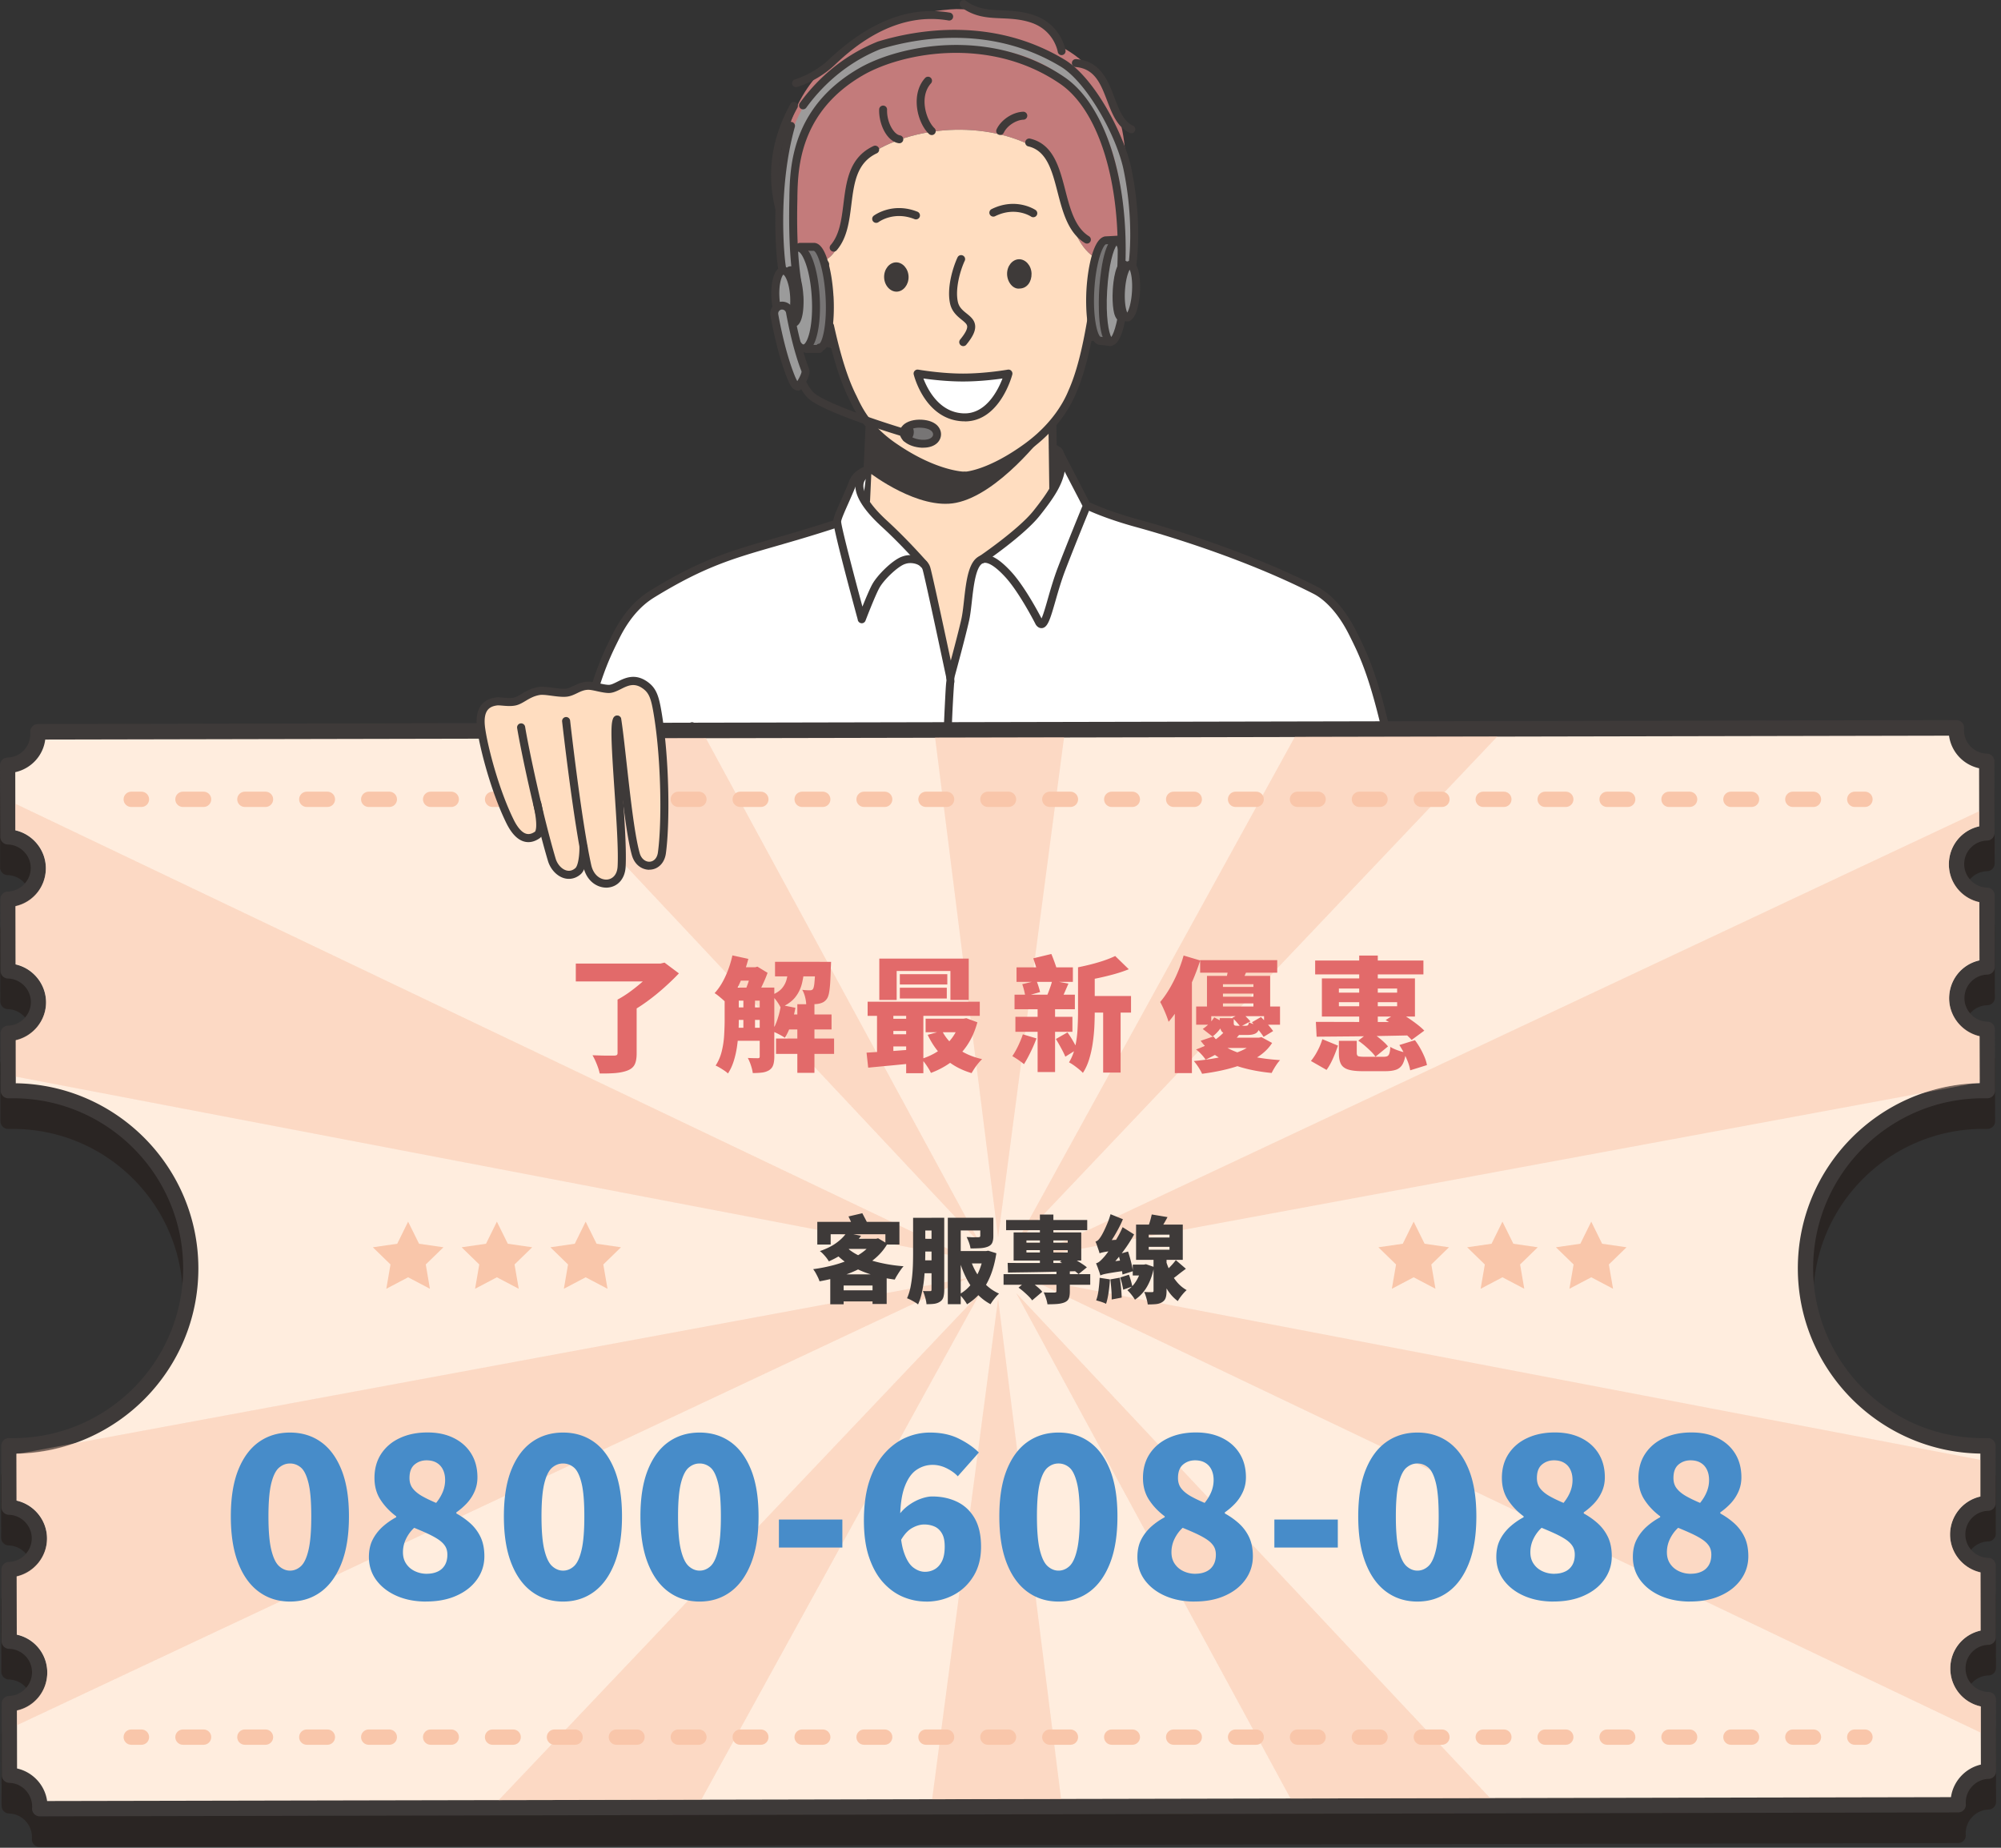 <svg width="392" height="362" viewBox="0 0 392 362" fill="none" xmlns="http://www.w3.org/2000/svg"><rect x="0" y="0" width="392" height="362" fill="#333333" stroke="none"/><g clip-path="url(#clip0_1511_2038)"><path d="M163.96 48.5c2.68-5.11.48-13.23 6.87-18.53 8.75-5.61 23.56-6.44 33.36-.21 5.39 5.57 4.07 17.23 10.69 20.95l3.56-.08s4.05-16.39.91-27.16c-3.15-10.77-11.7-14.39-11.7-14.39s-1.88-5.06-7.17-5.88c-3.37-.55-7.7-1.4-13.13-1.42-3.19.08-8.28 1.01-11.13 1.88-6.18 1.91-10.71 5.54-15.07 9.96-14.47 14.89-4.77 38.43-4.93 38.44l2.49-.06c1.78-.5 3.93-.83 5.24-3.49l.01-.01z" fill="#C37B7B"/><path d="M180.331 109.99c.52.25 2.13 5.53 2.96 10.12.38 2.12 3.02 10.58 3.15 12.24 1.35-6.83 3.32-13.74 3.97-20.66 1.92-4.1 8.37-5.64 9.92-8.4 2.73-2.73 6.02-6.39 6.27-7.69-.34-1.82-.53-3.85-.63-5.7-.18-3.23-.09-5.91-.09-5.91 3.21-2.69 7.48-14.08 7.22-17.42 6.34-1.21 9.79-9.18 6.49-14.69-1.92-.04-3.46-.46-4.71-1.17-6.62-3.72-5.3-15.38-10.69-20.95-9.8-6.23-24.6-5.4-33.36.21-6.4 5.3-4.19 13.43-6.87 18.53-1.31 2.66-3.46 2.99-5.24 3.49-.49.14-.96.29-1.37.51-3.65 1.97-2.23 8.77-1.51 9.62l3.46 4.38 4.04 1.81c.1 2.77 3.99 11.32 7.04 15-.03 1.37-.2 5.05-.64 9.19-.19 1.81-.43 3.7-.74 5.53.2.06 10.31 9.81 11.32 11.96h.01z" fill="#FFDDC0"/><path d="M188.88 93.98c-.23 0-5.76-.09-13.82-5.54-5.65-3.73-7.53-7.75-8.66-10.16-1.7-3.33-3.16-7.87-4.56-14.26a.78.78 0 011.52-.34c1.38 6.26 2.79 10.67 4.44 13.9 1.07 2.28 2.84 6.06 8.13 9.55 7.64 5.17 12.91 5.28 12.96 5.28.43 0 .78.35.77.78 0 .43-.35.77-.78.77v.02z" fill="#3E3A39"/><path d="M189.04 93.98a.78.78 0 01-.03-1.56c.05 0 4.54-.22 11.87-5.59 5.25-3.86 7.52-8.09 8.41-10.26 1.5-3.34 2.68-7.82 3.74-14.14a.78.78 0 111.54.26c-1.08 6.45-2.3 11.06-3.84 14.49-.94 2.3-3.36 6.82-8.92 10.91-7.79 5.7-12.55 5.89-12.75 5.89h-.02zm-26.2-25.84h-.08c-2.52-.27-6.82-2.63-8.36-8.03-.87-3.04-.29-6.04 1.51-7.84 1.49-1.49 3.6-1.94 5.95-1.27.41.12.65.55.54.96a.79.79 0 01-.96.54c-1.81-.51-3.34-.21-4.42.87-1.38 1.38-1.81 3.85-1.11 6.31 1.32 4.62 5.01 6.69 7.03 6.91.43.05.74.43.69.86-.04.4-.38.7-.77.7l-.02-.01z" fill="#3E3A39"/><path d="M160.74 60.7c-.25 0-.49-.12-.64-.33-.01-.01-.99-1.4-1.46-2a.768.768 0 01.13-1.09c.34-.27.83-.21 1.09.13.5.64 1.47 2.01 1.51 2.07.25.35.16.84-.19 1.09-.14.1-.29.14-.45.14l.01-.01zm52.829 6.15c-.38 0-.71-.27-.77-.66-.07-.43.22-.82.65-.89 2-.32 5.58-2.57 6.67-7.25a.775.775 0 011.51.35c-1.26 5.47-5.44 8.04-7.94 8.44h-.12v.01zm1.731-7.38a.777.777 0 01-.65-1.19c.04-.06.94-1.49 1.41-2.15.25-.35.74-.43 1.09-.18.35.25.43.74.18 1.09-.44.63-1.35 2.06-1.36 2.07-.15.23-.4.36-.66.36h-.01zm-26.609 8.34a.788.788 0 01-.6-1.28c.97-1.18 1.44-2.06 1.38-2.61-.04-.42-.44-.76-1.08-1.28-.82-.67-1.85-1.5-2.24-3.03-.77-3.22.6-7.41 1.43-9.18.18-.39.65-.56 1.04-.37.39.18.56.65.37 1.04-.87 1.85-1.94 5.55-1.32 8.14.26 1.02.96 1.59 1.71 2.19.76.61 1.54 1.25 1.65 2.34.1 1.02-.43 2.18-1.73 3.76-.15.19-.38.28-.6.28h-.01zm-17.05-24.15a.78.78 0 01-.47-1.4c.15-.11 3.7-2.72 8.56-.78.4.16.59.61.44 1.01-.16.4-.61.59-1.01.44-4.03-1.61-6.93.49-7.05.58-.14.1-.3.15-.46.15h-.01zm30.779-1.1c-.15 0-.3-.04-.43-.13-.13-.08-3.11-2.02-7.05-.07a.78.78 0 01-1.04-.35.778.778 0 01.35-1.04c4.76-2.36 8.45.07 8.61.17.36.24.451.73.211 1.08a.79.79 0 01-.651.34z" fill="#3E3A39"/><path fill-rule="evenodd" clip-rule="evenodd" d="M170.33 83.86s10.57 9.22 19.03 9.17c6.39 0 15.28-8.05 15.28-8.05s-8.96 11.88-17.37 13.53c-7.31 1.46-16.71-5.75-16.71-5.75l-.22-8.89-.01-.01z" fill="#3E3A39"/><path d="M221.63 26.1c-.11 0-.22-.02-.32-.07-2.44-1.11-3.45-3.76-4.43-6.32-1.23-3.23-2.39-6.28-6.18-6.58a.77.77 0 01-.71-.84c.03-.43.4-.74.84-.71 4.78.39 6.23 4.21 7.51 7.58.9 2.37 1.75 4.62 3.61 5.46a.78.78 0 01-.32 1.49v-.01zm-65.68-9.02a.79.79 0 01-.75-.57c-.12-.41.13-.84.54-.96.04-.01 3.67-1.05 6.75-3.98 7.85-7.39 15.78-10.44 23.59-9.09.42.07.71.48.63.9-.07.42-.48.71-.9.63-11-1.91-19.47 6.06-22.25 8.68-3.37 3.21-7.24 4.31-7.4 4.35-.07.02-.14.03-.21.03v.01zm52.04-6.27c-.37 0-.71-.27-.77-.65-.03-.18-.77-4.32-5.38-5.78-2.01-.64-3.85-.71-5.63-.79-2.69-.11-5.23-.22-7.92-2.18a.781.781 0 01.92-1.26c2.3 1.68 4.51 1.77 7.06 1.88 1.88.08 3.82.16 6.03.86 5.55 1.75 6.41 6.8 6.44 7.01.07.42-.22.82-.65.89h-.12l.02.02zm-51.301 41.53a.79.79 0 01-.76-.59c-.19-.75-.66-1.81-1.21-3.03-2.42-5.43-6.92-15.53.12-28.35.21-.38.68-.52 1.06-.31.38.21.51.68.31 1.06-6.67 12.14-2.54 21.42-.07 26.96.6 1.35 1.07 2.41 1.29 3.29.1.42-.15.84-.57.94-.06.02-.13.02-.19.02l.02.01zm39.251-25.9a.774.774 0 01-.7-1.11c.88-1.88 3.18-3.39 5.24-3.44a.781.781 0 01.04 1.56c-1.47.04-3.24 1.2-3.87 2.54a.78.78 0 01-.71.45zm-13.409.02c-.19 0-.39-.07-.54-.21-2.31-2.19-3.65-7.76-.77-10.96.29-.32.78-.35 1.1-.06.32.29.35.78.06 1.1-2.41 2.68-.9 7.28.69 8.79.31.3.32.79.03 1.1-.15.16-.36.24-.56.24h-.01zm-6.341 1.6h-.12c-2.38-.37-3.93-3.79-3.84-6.62.01-.43.37-.76.8-.75.43.01.77.37.75.8-.08 2.48 1.32 4.84 2.52 5.03.43.07.72.46.65.89-.06.38-.39.66-.77.66l.01-.01zm36.731 19.66c-.14 0-.28-.04-.41-.12-3.28-2.02-4.32-6.06-5.33-9.96-1.08-4.19-2.11-8.15-5.77-8.97a.78.78 0 01.34-1.52c4.59 1.03 5.78 5.64 6.94 10.1.93 3.61 1.9 7.34 4.64 9.03.37.23.48.71.26 1.07-.15.24-.4.37-.66.37h-.01zM163.32 49.3a.777.777 0 01-.59-1.29c1.75-2.03 2.12-4.98 2.51-8.11.56-4.46 1.13-9.07 5.88-11.29a.79.79 0 011.04.38c.18.39.01.85-.38 1.04-3.98 1.86-4.47 5.85-5 10.07-.4 3.22-.81 6.54-2.87 8.93-.15.18-.37.27-.59.27z" fill="#3E3A39"/><path fill-rule="evenodd" clip-rule="evenodd" d="M173.2 54.33c-.04-1.6 1.04-2.9 2.32-2.93 1.28-.03 2.43 1.22 2.47 2.81.04 1.6-1.04 2.9-2.32 2.93-1.28.03-2.43-1.22-2.47-2.81zm24.09-.61c-.04-1.6 1.04-2.9 2.32-2.93 1.28-.03 2.43 1.22 2.47 2.81.04 1.6-.88 2.9-2.32 2.93-1.27.19-2.43-1.22-2.47-2.81z" fill="#3E3A39"/><path fill-rule="evenodd" clip-rule="evenodd" d="M188.65 73.95c-4.52 0-8.89-.78-8.89-.78s2.03 8.27 8.89 8.58c6.55.31 8.89-8.58 8.89-8.58s-4.37.78-8.89.78z" fill="#fff"/><path d="M188.991 82.54h-.38c-7.36-.34-9.52-8.81-9.61-9.17a.76.76 0 01.19-.72c.18-.19.44-.28.71-.23.04 0 4.36.77 8.76.77 4.4 0 8.71-.76 8.76-.77.26-.05.53.04.71.24.18.2.25.47.18.73-.1.38-2.49 9.17-9.3 9.17l-.02-.02zm-8.1-8.4c.82 2.16 3.09 6.62 7.79 6.84 4.47.23 6.84-4.56 7.71-6.83-1.64.24-4.64.59-7.75.59-3.11 0-6.12-.36-7.76-.59l.01-.01z" fill="#3E3A39"/><path d="M215.58 56.9c.25-4.41 1.01-8.2 1.81-9.38-.21-.27-.44-.43-.69-.45-1.39-.08-2.78 4.27-3.09 9.72-.31 5.45.56 9.93 1.95 10.01.27.02.54-.14.8-.43-.68-1.3-1.04-4.96-.78-9.47z" fill="#777575"/><path d="M217.971 47.14c-.19-.04-.38.1-.57.38-.8 1.18-1.56 4.98-1.81 9.38-.26 4.51.1 8.17.78 9.47.14.27.3.45.47.5 1.79.55 3.47-3.92 3.78-9.37.31-5.45-.74-9.96-2.64-10.36h-.01z" fill="#9B9B9B"/><path d="M217.669 67.7h-.07c-2.74-.16-2.37-9.03-2.27-10.81.1-1.76.74-10.48 3.42-10.48h.07c1.02.06 1.67 1.21 2.05 3.63.3 1.94.38 4.49.22 7.17-.1 1.76-.74 10.48-3.42 10.48v.01zm-.78-10.72c-.3 5.19.34 8.28.81 9.05.56-.71 1.54-3.71 1.84-8.9.3-5.19-.34-8.28-.81-9.05-.56.71-1.54 3.71-1.84 8.9z" fill="#3E3A39"/><path d="M162.501 58.06c-.31-5.45-1.7-9.8-3.09-9.72-.43.02-.8.46-1.11 1.21.82 1.63 1.51 4.92 1.72 8.65.25 4.42-.24 8.05-1.11 9.42.4.43.93.6 1.64.44 1.36-.31 2.27-4.56 1.96-10.01l-.01.01z" fill="#777575"/><path d="M160.02 58.21c-.22-3.73-.9-7.02-1.72-8.65-.38-.75-.78-1.15-1.18-1.08-2.46.43-3.89 4.97-3.58 10.41.31 5.45 2.4 9.89 4.71 9.31.24-.06.46-.26.66-.58.87-1.38 1.37-5 1.11-9.42v.01z" fill="#9B9B9B"/><path d="M157.389 69.03c-1.14 0-2.12-1.1-2.91-3.29-.68-1.9-1.15-4.44-1.3-7.14-.3-5.13.54-10.71 3.09-10.85 2.53-.14 4.02 5.3 4.31 10.43.16 2.71-.01 5.28-.47 7.25-.55 2.33-1.43 3.54-2.61 3.61h-.1l-.01-.01zm-1.02-19.73h-.01c-.64.04-1.97 3.22-1.62 9.21.15 2.56.58 4.94 1.21 6.71.62 1.73 1.24 2.28 1.46 2.26.21-.01.77-.62 1.19-2.41.43-1.82.58-4.24.43-6.8-.34-5.96-2.01-8.96-2.66-8.96v-.01zm20.671 36.23c-.07 0-.15-.01-.22-.03-.63-.19-15.55-4.65-18.53-7.5-.94-.91-1.83-2.42-2.69-4.62a.778.778 0 111.45-.57c.77 1.96 1.56 3.33 2.32 4.07 2.25 2.15 13.68 5.88 17.89 7.14.41.12.65.56.52.97a.78.78 0 01-.75.56l.01-.02z" fill="#3E3A39"/><path d="M163.28 58.02c-.16-2.7-.57-5.23-1.18-7.12-.7-2.21-1.58-3.31-2.65-3.32h-2.76a.781.781 0 000 1.56h2.74c.63.2 1.98 3.46 2.3 8.99.32 5.53-.65 8.93-1.22 9.19-.21.01-.4.11-.54.26h-1.98a.781.781 0 000 1.56h2.53c.31 0 .57-.18.69-.44 2.04-1.09 2.29-7.04 2.08-10.65l-.01-.03z" fill="#3E3A39"/><path d="M153.229 52.05c0-2-3.07-21.18 5.43-33.13 5.49-7.72 15.11-11.67 27.99-12.17 12.45-.48 21.89 3.34 28.09 11.37 9.19 11.91 7.01 32.5 6.63 33.76l-1.98 1.16.51-5.03c.03-.17 1.81-18.18-8.14-29.59-5.68-6.51-14.1-9.6-25.01-9.18-12.08.47-20.74 4.32-26.09 11.16-8.62 11.04-4.78 31.37-4.51 34.63l-2.92-2.98z" fill="#9C9B9B"/><path d="M156.15 55.81a.79.79 0 01-.78-.72c-.01-.14-.04-.35-.08-.64-.24-1.78-.86-6.5-.65-15.58v-.47c.13-5.63.38-17.34 13.61-25 7.93-4.6 25.89-8.18 40.35 1.76 7.88 5.42 12.53 19.91 11.86 36.92a.77.77 0 01-.81.75.788.788 0 01-.75-.81c.65-16.49-3.74-30.45-11.18-35.57-13.87-9.53-31.09-6.1-38.69-1.69-12.47 7.23-12.71 18.35-12.82 23.69v.47c-.22 8.96.39 13.6.63 15.34.04.33.07.57.09.72.04.43-.28.8-.71.84h-.06l-.01-.01z" fill="#3E3A39"/><path d="M153.23 53.39c-.36 0-.68-.25-.76-.62-.33-1.56-1.8-15.66 1.74-28.32a.778.778 0 111.5.42c-3.46 12.36-2.04 26.06-1.72 27.57.09.42-.18.84-.6.92-.06.01-.11.02-.16.02v.01zm68.431.43c-.05 0-.11 0-.16-.02a.776.776 0 01-.6-.92c.43-2.02 1.21-9.95-.79-19.62-1.37-6.62-7.18-17.12-12.34-20.23-13.55-8.17-27.89-5.65-35.26-3.42-7.29 2.93-11.94 7.87-14.56 11.49-.25.35-.74.43-1.09.18a.783.783 0 01-.18-1.09c2.74-3.8 7.62-8.97 15.27-12.04.02 0 .04-.02.06-.02 7.61-2.32 22.47-4.93 36.55 3.56 6.03 3.64 11.76 15.01 13.06 21.25 2.46 11.84.81 20.19.79 20.27-.08.37-.4.62-.76.62l.01-.01z" fill="#3E3A39"/><path d="M221.41 51.11h-.08c-.19 0-.37.06-.53.14-.16-.11-.33-.19-.54-.2h-.06c-1.69 0-2.11 4.06-2.21 5.82-.08 1.43-.03 2.79.14 3.83.1.59.35 2.14 1.45 2.21h.07c.18 0 .34-.06.49-.13.18.12.38.18.6.2h.08c2.11 0 2.48-5.2 2.51-5.8.03-.61.28-5.93-1.9-6.06l-.02-.01z" fill="#3E3A39"/><path d="M220.38 57c-.13 2.2.18 3.68.45 4.24.33-.53.8-1.96.93-4.16s-.18-3.68-.45-4.24c-.33.53-.8 1.96-.93 4.16zm-65.349 4.35c.15-.89.2-2.02.13-3.25-.07-1.22-.25-2.34-.5-3.21-.29-1-.66-1.68-1.04-1.83a.584.584 0 00-.18-.04c-.79.05-1.3 2.39-1.14 5.23.16 2.85.94 5.11 1.73 5.07.06 0 .12-.03.18-.06.37-.19.66-.91.83-1.93l-.01.02z" fill="#9B9B9B"/><path d="M157.381 57.98c-.08-1.44-.32-2.8-.67-3.83-.46-1.36-1.1-2.02-1.88-1.98-.26.01-.48.11-.67.25-.21-.11-.44-.17-.68-.17h-.09c-.6.03-1.41.43-1.91 2.14-.31 1.08-.44 2.47-.36 3.94.08 1.46.37 2.84.81 3.87.66 1.56 1.47 1.91 2.06 1.91h.09c.27-.02.52-.11.74-.26.19.11.39.18.62.18h.08c2.1-.12 1.93-5.07 1.87-6.06l-.01.01zm-3.36 4.59c-.31-.1-1.17-1.53-1.33-4.32-.16-2.78.53-4.3.77-4.44.31.1 1.17 1.53 1.33 4.32.16 2.78-.53 4.3-.77 4.44zm65.268-16.41l-2.52.14h-.02c-.08 0-.15.01-.22.02h-.08c-.09.01-.17.04-.25.07-.01 0-.03 0-.04.02-.83.31-1.55 1.38-2.14 3.22-.6 1.9-1.02 4.43-1.18 7.12-.21 3.61.03 9.53 2.06 10.65.19.1.4.17.62.18h.05c.03 0 .06-.01.09-.02l1.73.24h.11a.78.78 0 00.1-1.55l-2.04-.28c-.61-.48-1.49-3.82-1.18-9.14.31-5.44 1.62-8.67 2.26-8.97l2.72-.15c.43-.02.76-.39.73-.82a.768.768 0 00-.82-.73h.02z" fill="#3E3A39"/><path d="M183.569 85.08c0-1.08-1.08-1.95-3.02-2.07-1.94-.12-3.51.66-3.52 1.74 0 1.08 1.56 2.06 3.5 2.18 1.94.12 3.03-.77 3.03-1.85h.01z" fill="#777575"/><path d="M180.88 87.72c-.13 0-.26 0-.39-.01-2.42-.15-4.24-1.42-4.23-2.96 0-.55.24-1.07.69-1.49.79-.74 2.15-1.12 3.65-1.03 2.77.17 3.75 1.64 3.75 2.85 0 .65-.28 1.27-.77 1.73-.63.59-1.58.9-2.7.9v.01zm-.72-3.94c-1.08 0-1.82.32-2.14.62-.13.12-.2.24-.2.36 0 .49 1.1 1.29 2.77 1.4.85.06 1.55-.12 1.93-.47.18-.17.28-.37.28-.6 0-.69-.92-1.21-2.28-1.29-.12 0-.24-.01-.35-.01l-.01-.01z" fill="#3E3A39"/><path d="M177.55 86.59a.77.77 0 01-.68-.4.776.776 0 01.3-1.06.52.52 0 00.28-.43c0-.12-.03-.2-.07-.23a.781.781 0 01.91-1.27c.49.35.76.94.72 1.58-.04.71-.44 1.35-1.07 1.71-.12.07-.25.1-.38.1h-.01z" fill="#3E3A39"/><path d="M156.321 75.75c-.62 0-1.21-1.48-1.45-2.09-1.98-5.03-3.13-11.69-3.17-11.98-.14-.85.43-1.65 1.28-1.8.85-.14 1.65.43 1.8 1.28.01.07 1.14 6.63 3 11.35.32.8-1.26 3.23-1.45 3.23l-.01.01z" fill="#9B9B9B"/><path d="M156.321 76.53c-1.07 0-1.68-1.33-2.17-2.58-2.02-5.12-3.17-11.85-3.22-12.13-.22-1.27.64-2.48 1.91-2.69 1.27-.21 2.48.65 2.69 1.91.05.27 1.14 6.6 2.96 11.2.43 1.08-.75 2.93-1.12 3.48-.32.46-.59.82-1.05.82v-.01zm-3.09-15.89s-.09 0-.13.01c-.42.07-.71.47-.64.9.05.28 1.17 6.85 3.13 11.82.26.66.46 1.06.6 1.3.39-.61.87-1.58.83-1.91-1.86-4.7-2.98-11.19-3.03-11.46a.782.782 0 00-.77-.65l.01-.01z" fill="#3E3A39"/><path fill-rule="evenodd" clip-rule="evenodd" d="M170.361 83.08a.78.78 0 00-.81.74l-.42 9.02a.605.605 0 00-.24-.04c-.77.06-.31 1.93.09 3.18l-.09 1.99c-.02.43.31.79.74.81h.04c.41 0 .76-.33.78-.74l.65-14.15a.773.773 0 00-.74-.81zm37.689 6.01c-.11-.14-.29-.23-.37-.38-.17-.33-.16-.26-.45-.37-.03 0-.11-.03-.21-.05l-.06-4.66c0-.43-.35-.77-.78-.77h-.01c-.43 0-.77.36-.77.79l.16 12.3c0 .43.35.77.78.77h.01c.43 0 .77-.36.77-.79l-.03-2.28s.05-.05.07-.08c.25-.33.51-.67.63-1.07.05-.17.07-.35.1-.53.09-.71.18-1.42.26-2.12.03-.26.06-.54-.1-.75v-.01z" fill="#3E3A39"/><path d="M276.29 168.83c-1-6.38-1.89-11.82-2.24-13.73-3.23-17.87-7.07-27.49-11.67-35.29-3.75-6.37-45.52-18.73-49.74-20.63-.71-.32-2.5-7.44-4.84-8.24.26 1.77-1.54 2.84-1.2 4.66-.26 1.3-3.55 4.96-6.27 7.69-1.55 2.76-8.01 4.3-9.92 8.4-.66 6.92-2.62 13.84-3.97 20.66-.13-1.66-2.78-10.12-3.15-12.24-.83-4.59-2.44-9.87-2.96-10.12-1.01-2.15-11.12-11.9-11.32-11.96.3-1.83.55-3.72.74-5.53-.41.14-.82.29-1.22.45-3.07 2.14-3.32 6.77-4.92 9.99-12.93 3.86-28.72 7.74-38.55 15.44-7.52 9.07-9.69 21.52-12.65 32.69-1.02 5.12-1.93 10.25-2.8 15.41-.06.33-.2 1.45-.41 3.19-.29 2.43-.72 6.08-1.22 10.49 13.07 5.4 46.65 9.25 86 9.25s69.93-3.51 84.13-8.54c-.57-3.96-1.21-8.17-1.81-12.03l-.01-.01z" fill="#fff"/><path d="M180.94 111.27c-.22 0-.43-.09-.59-.27-.04-.04-3.63-4.16-7.61-7.8-3.8-3.48-5.52-6.41-5.11-8.69.33-1.84 1.9-2.5 1.97-2.53.4-.16.85.03 1.02.43.16.4-.03.85-.42 1.01-.05.02-.87.4-1.03 1.39-.16.97.23 3.2 4.64 7.24 4.05 3.71 7.7 7.89 7.73 7.93a.778.778 0 01-.59 1.29h-.01z" fill="#3E3A39"/><path d="M186.16 133.5c-.36 0-.68-.25-.76-.62-.04-.19-4.07-19.21-4.65-21.26-.13-.46-.51-.75-.81-.92-.69-.38-1.67-.49-2.43-.27-.1.03-.21.06-.31.1-1.37.51-4.05 3.04-4.94 4.67-.85 1.55-2.62 6.17-2.71 6.4a.79.79 0 01-.64.5c-.29.03-.57-.1-.74-.34-.08-.12-.13-.2-.13-.35-1.51-5.56-4.93-18.31-4.8-19.44.09-.73.6-1.92 1.51-3.95.53-1.19 1.13-2.53 1.63-3.84.82-2.13 3.29-2.89 3.39-2.92.41-.12.85.11.97.52.12.41-.11.84-.52.97 0 0-1.84.58-2.39 2-.52 1.34-1.13 2.71-1.66 3.91-.65 1.46-1.32 2.97-1.39 3.5 0 .92 2.35 9.93 4.17 16.68.06-.14.12-.29.18-.44.78-1.92 1.37-3.25 1.76-3.95.99-1.79 3.9-4.68 5.76-5.38.14-.05.28-.1.42-.14 1.15-.34 2.57-.18 3.62.4.8.44 1.34 1.08 1.56 1.86.6 2.1 4.51 20.57 4.68 21.36.09.42-.18.83-.6.92-.05.01-.11.02-.16.02l-.01.01zm6.159-23.12c-.25 0-.49-.12-.65-.34a.774.774 0 01.21-1.08c.08-.05 7.64-5.21 10.57-8.88 3.13-3.92 4.02-5.75 4.46-7.42.41-1.58.13-3.3-.06-3.73-.21-.15-.62-.37-.87-.5a.772.772 0 01-.35-1.04c.19-.39.66-.54 1.04-.35.14.07.86.43 1.24.74.74.6 1.01 3.36.51 5.27-.58 2.21-1.86 4.38-4.75 8-3.08 3.86-10.59 8.98-10.91 9.2a.78.78 0 01-.44.13z" fill="#3E3A39"/><path d="M185.331 190.12c-.43 0-.78-.35-.77-.78 0-.3.17-30.43.19-39.21 0-4.31.18-8.62.32-11.48.16-3.18.23-4.61.34-5.29l-.02-.61c0-.08 0-.15.03-.23.02-.08 2.09-7.59 2.91-11.22.22-.98.37-2.28.52-3.65.44-3.94.9-8.01 3.31-8.81 1.55-.51 3.41.46 5.85 3.08 2.54 2.72 5.23 7.7 6.03 9.24.36-.79.84-2.44 1.23-3.83.54-1.89 1.16-4.03 1.95-6.11 1.91-4.96 4.25-10.68 4.84-12.11l-5.04-9.69a.779.779 0 011.38-.72l5.2 10.01c.11.2.12.44.03.66-.03.07-2.78 6.73-4.96 12.4-.77 2.02-1.38 4.13-1.91 5.98-1.04 3.64-1.51 5.12-2.57 5.3-.27.04-.8.02-1.26-.65a.405.405 0 01-.05-.09c-.03-.06-3.21-6.33-6.02-9.34-2.51-2.7-3.72-2.82-4.22-2.66-1.46.48-1.92 4.54-2.25 7.5-.16 1.42-.31 2.76-.55 3.82-.77 3.42-2.63 10.22-2.89 11.18v.37c.03.13.02.26.02.39 0 .08-.02.16-.05.24-.15 1.81-.61 9.41-.62 16.32-.01 8.79-.18 38.91-.19 39.22 0 .43-.35.77-.78.77zm-77.44-9.54h-.1a.77.77 0 01-.67-.87c1.12-8.66 2.01-14.8 2.64-18.28 4.82-26.32 7.45-31.58 10.23-37.15 2.62-5.24 5.58-7.47 7.58-8.69 9.82-6.01 15.48-7.63 24.05-10.1 3.27-.94 6.98-2.01 11.52-3.49a.777.777 0 11.48 1.48c-4.56 1.49-8.29 2.56-11.58 3.51-8.45 2.43-14.02 4.03-23.67 9.93-1.17.72-4.28 2.62-7 8.06-2.73 5.47-5.32 10.63-10.09 36.73-.63 3.45-1.52 9.57-2.63 18.2-.05.39-.39.68-.77.68l.01-.01z" fill="#3E3A39"/><path d="M278.17 182.97c-.39 0-.72-.29-.77-.68-1.3-10.22-2.31-17.35-3.01-21.18-4.78-26.1-7.36-31.27-10.09-36.73-2.72-5.44-5.77-7.43-6.95-8.03-14.08-7.18-30.19-11.83-34.79-13.09l-.11-.03c-5.86-1.61-9.22-3.22-9.36-3.28a.773.773 0 01-.36-1.04c.19-.39.65-.55 1.04-.36.03.02 3.39 1.62 9.1 3.19l.11.03c4.64 1.26 20.88 5.95 35.09 13.2 1.64.84 4.81 3.08 7.64 8.72 2.79 5.57 5.42 10.83 10.23 37.15.71 3.86 1.72 11.02 3.02 21.27.05.43-.25.82-.67.87h-.1l-.02-.01zm-140.611 3.31h-.01c-.43 0-.77-.36-.77-.79 0-.04.05-4.31 0-11.28-.05-6.95-1.97-31.62-1.99-31.87a.79.79 0 01.72-.84c.43-.04.8.29.84.72.02.25 1.94 24.98 2 31.98.05 6.98 0 11.27 0 11.31 0 .43-.35.77-.78.77h-.01z" fill="#3E3A39"/><path d="M248.58 186.28c-.43 0-.77-.34-.78-.77 0-.04-.05-4.33 0-11.31.05-7 1.98-31.73 2-31.98.03-.43.4-.76.84-.72.43.03.75.41.72.84-.02.25-1.94 24.93-1.99 31.87-.05 6.96 0 11.24 0 11.28 0 .43-.34.78-.77.79h-.02z" fill="#3E3A39"/><path opacity=".5" d="M391.04 338.98c0-.81-.65-1.48-1.46-1.5-2.52-.06-4.49-2.08-4.5-4.61 0-2.52 1.96-4.54 4.48-4.62.81-.02 1.46-.69 1.46-1.5l-.03-14.04c0-.81-.65-1.48-1.46-1.5-2.48-.06-4.49-2.12-4.49-4.59 0-2.47 1.97-4.56 4.48-4.63.81-.02 1.46-.69 1.46-1.5l-.02-11.24c0-.41-.17-.79-.46-1.08-.29-.28-.67-.43-1.09-.42-.29 0-.6.01-.89 0-18.36 0-33.3-14.93-33.3-33.29s14.94-33.29 33.3-33.29h.77c.4.02.8-.14 1.1-.42.29-.28.46-.67.46-1.08l-.03-12.01c0-.81-.65-1.47-1.46-1.5-2.47-.06-4.49-2.13-4.5-4.6 0-2.53 1.97-4.56 4.48-4.62.81-.02 1.46-.69 1.46-1.5l-.02-14.04c0-.81-.65-1.48-1.46-1.5-2.48-.07-4.5-2.13-4.51-4.6 0-2.52 1.97-4.55 4.49-4.62.81-.02 1.46-.69 1.46-1.5l-.03-14.03c0-.81-.65-1.47-1.46-1.5a4.6 4.6 0 01-4.5-4.6v-.28c.05-.43-.08-.86-.36-1.18-.28-.32-.69-.51-1.12-.51l-375.85.77c-.42 0-.81.17-1.09.48-.28.3-.43.71-.4 1.12 0 .08.01.16 0 .35 0 2.52-1.96 4.54-4.47 4.62a1.5 1.5 0 00-1.48 1.5l.02 14.03c0 .81.65 1.48 1.46 1.5 2.47.06 4.49 2.12 4.5 4.6 0 2.48-2.01 4.56-4.49 4.62-.81.02-1.46.69-1.46 1.5l.03 14.04c0 .81.65 1.48 1.46 1.5 2.47.06 4.48 2.12 4.49 4.61 0 2.48-2 4.55-4.48 4.62-.81.02-1.46.69-1.46 1.5l.02 11.24c0 .41.17.79.46 1.08.29.28.69.43 1.09.42.3 0 .6-.01.9 0 18.36 0 33.3 14.93 33.3 33.29s-14.94 33.29-33.3 33.29h-.78a1.506 1.506 0 00-1.56 1.5l.03 12.02c0 .81.65 1.48 1.46 1.5 2.48.06 4.49 2.12 4.49 4.61 0 2.48-2 4.55-4.48 4.62-.81.02-1.46.69-1.46 1.5l.02 14.03c0 .81.65 1.48 1.46 1.5 2.52.07 4.5 2.09 4.51 4.6 0 2.48-2.01 4.56-4.48 4.63-.81.02-1.46.69-1.46 1.5l.02 14.03c0 .81.65 1.48 1.46 1.5 2.48.06 4.5 2.12 4.49 4.69v.17c-.06.43.07.86.36 1.19.28.33.7.51 1.13.51l375.85-.77c.43 0 .84-.19 1.13-.51.29-.32.42-.76.36-1.18 0-.05-.01-.1 0-.16v-.1c0-2.47 2-4.54 4.48-4.62.81-.02 1.46-.69 1.46-1.5l-.02-14.03.03-.01z" fill="#231815"/><path fill-rule="evenodd" clip-rule="evenodd" d="M383.62 353.14c0 .15 0 .3.02.45l-375.85.77c.02-.15.02-.31 0-.46 0-3.31-2.65-6.01-5.96-6.09l-.02-14.03c3.29-.1 5.94-2.81 5.94-6.13s-2.65-6.01-5.97-6.1l-.02-14.03a6.11 6.11 0 005.94-6.12c0-3.33-2.66-6.02-5.96-6.1l-.03-12.02h.83c19.22 0 34.8-15.57 34.8-34.79S21.76 213.7 2.54 213.7h-.95l-.02-11.24c3.3-.09 5.95-2.81 5.94-6.12 0-3.32-2.66-6.02-5.96-6.1l-.03-14.04c3.3-.09 5.95-2.8 5.95-6.12 0-3.31-2.66-6.02-5.97-6.1l-.02-14.03c3.29-.1 5.94-2.8 5.93-6.12v-.45l375.85-.77c-.02.16-.02.31-.02.46 0 3.31 2.65 6.01 5.96 6.1l.03 14.03c-3.31.1-5.95 2.8-5.95 6.12 0 3.31 2.66 6.01 5.97 6.1l.02 14.04c-3.3.09-5.94 2.8-5.94 6.12 0 3.3 2.66 6.01 5.96 6.1l.03 12.01h-.82c-19.22 0-34.8 15.57-34.8 34.79s15.58 34.79 34.8 34.79h.94l.02 11.24c-3.3.1-5.94 2.8-5.94 6.13s2.66 6.01 5.96 6.09l.03 14.04c-3.3.1-5.95 2.8-5.94 6.12 0 3.31 2.65 6.02 5.97 6.1l.02 14.03c-3.3.1-5.95 2.81-5.94 6.12z" fill="#FFEDDE"/><path d="M7.79 355.85c-.43 0-.84-.19-1.13-.51-.29-.33-.42-.76-.36-1.19v-.17c0-2.57-2.01-4.63-4.49-4.69-.81-.02-1.46-.68-1.46-1.5l-.02-14.03c0-.81.64-1.48 1.46-1.5 2.47-.07 4.48-2.15 4.48-4.63 0-2.51-1.99-4.54-4.51-4.6-.81-.02-1.46-.69-1.46-1.5L.28 307.5c0-.81.65-1.48 1.46-1.5 2.48-.07 4.48-2.14 4.48-4.62s-2.02-4.55-4.49-4.61c-.81-.02-1.46-.68-1.46-1.5l-.03-12.02c0-.41.16-.8.46-1.08.29-.28.69-.44 1.1-.42h.78c18.36 0 33.3-14.93 33.3-33.29s-14.94-33.29-33.3-33.29h-.9a1.5 1.5 0 01-1.55-1.49l-.02-11.24c0-.81.65-1.48 1.46-1.5 2.48-.07 4.48-2.14 4.48-4.62s-2.02-4.55-4.49-4.61c-.81-.02-1.46-.68-1.46-1.5l-.03-14.04c0-.81.65-1.48 1.46-1.5 2.47-.07 4.49-2.14 4.49-4.62s-2.03-4.54-4.5-4.6c-.81-.02-1.46-.68-1.46-1.5L0 149.92c0-.81.64-1.48 1.46-1.5 2.51-.07 4.48-2.1 4.47-4.62v-.35a1.507 1.507 0 011.49-1.6l375.85-.77c.43 0 .84.18 1.12.51.29.32.42.75.36 1.18-.01.09 0 .19 0 .28 0 2.51 1.98 4.53 4.5 4.6.81.02 1.45.69 1.46 1.5l.03 14.03c0 .81-.64 1.48-1.46 1.5-2.52.07-4.49 2.1-4.49 4.62 0 2.47 2.03 4.54 4.51 4.6.81.02 1.46.69 1.46 1.5l.02 14.04c0 .81-.65 1.48-1.46 1.5-2.51.07-4.48 2.1-4.48 4.62 0 2.47 2.02 4.54 4.5 4.6.81.02 1.46.68 1.46 1.5l.03 12.01c0 .41-.16.8-.46 1.08-.29.28-.69.44-1.1.42h-.77c-18.36 0-33.3 14.93-33.3 33.29s14.94 33.35 33.35 33.29h.84a1.505 1.505 0 011.55 1.5l.02 11.24c0 .81-.64 1.48-1.46 1.5a4.602 4.602 0 00-4.48 4.63c0 2.52 2.02 4.53 4.49 4.59.81.02 1.46.68 1.46 1.5l.03 14.04c0 .81-.64 1.48-1.46 1.5a4.58 4.58 0 00-4.48 4.62c0 2.52 1.98 4.55 4.5 4.61.81.02 1.46.68 1.46 1.5l.02 14.03c0 .81-.64 1.48-1.46 1.5-2.48.07-4.49 2.14-4.48 4.62v.26c.06.43-.07.86-.36 1.18-.29.32-.69.51-1.13.51l-375.85.77h.03zm-4.45-9.38c3.07.69 5.46 3.24 5.89 6.38l372.97-.76c.44-3.12 2.81-5.68 5.86-6.38l-.02-11.39a7.568 7.568 0 01-5.97-7.42 7.56 7.56 0 015.93-7.44l-.02-11.4c-3.39-.76-5.96-3.82-5.96-7.41 0-3.59 2.51-6.69 5.94-7.45v-8.42c-19.77-.3-35.76-16.46-35.76-36.29s15.92-35.92 35.62-36.28l-.02-9.19c-3.38-.77-5.95-3.83-5.96-7.41 0-3.66 2.51-6.69 5.94-7.45l-.02-11.4a7.585 7.585 0 01-5.97-7.42c0-3.65 2.51-6.68 5.94-7.44l-.02-11.39a7.568 7.568 0 01-5.89-6.38l-372.96.76c-.39 3.14-2.75 5.7-5.87 6.39l.02 11.4c3.39.76 5.96 3.83 5.97 7.42 0 3.66-2.51 6.69-5.94 7.45l.02 11.4c3.39.76 5.95 3.83 5.96 7.42.01 3.59-2.54 6.67-5.93 7.44v8.42c19.78.29 35.77 16.46 35.77 36.29S22.94 284.45 3.23 284.8l.02 9.2c3.4.76 5.96 3.83 5.96 7.42.01 3.59-2.54 6.67-5.94 7.44l.02 11.4c3.43.75 5.96 3.77 5.97 7.42 0 3.66-2.51 6.69-5.94 7.45l.02 11.39v-.05z" fill="#3E3A39"/><path d="M207.869 352.45l-25.26.05 12.92-98.01 12.34 97.96zm-15.88-99.11l-54.61 99.25-39.68.08 94.29-99.33zm-2.189-3.01L3.33 337.99v-2.91c3.42-.77 5.93-3.8 5.93-7.46a7.585 7.585 0 00-5.97-7.42l-.02-11.39c3.4-.78 5.95-3.85 5.94-7.44 0-3.6-2.57-6.66-5.96-7.42l-.02-9.07.82-.16h.03l10.04-1.86h.03l175.65-32.52v-.01zm0-3.72L3.11 210.93l-.02-7.17c3.39-.77 5.95-3.85 5.94-7.44-.01-3.6-2.58-6.66-5.96-7.42l-.03-11.4a7.59 7.59 0 005.95-7.45c0-3.59-2.58-6.66-5.97-7.42v-5.16l186.78 89.14zm2.19-3.02l-92.83-98.92 39.1-.08 53.73 99zm16.459-99.15l-12.92 98-12.34-97.95 25.26-.05zm84.901-.17l-94.28 99.32 54.6-99.24 39.68-.08zm94.47 67.79l-.81.15h-.03l-10 1.85h-.02c-.01 0-.03.01-.04.01l-175.66 32.52 186.47-87.66v2.93a7.589 7.589 0 00-5.94 7.44c0 3.65 2.54 6.67 5.97 7.42l.02 11.4c-3.43.75-5.94 3.78-5.94 7.45.01 3.58 2.58 6.64 5.96 7.41l.02 9.07v.01zm.23 127.4l-186.79-89.13 186.69 35.68v7.16c-3.41.77-5.92 3.8-5.92 7.45 0 3.65 2.56 6.66 5.95 7.42l.03 11.4a7.558 7.558 0 00-5.94 7.44c.01 3.66 2.54 6.69 5.97 7.43v5.15h.01zm-96.14 12.81l-39.09.08-53.74-99.01 92.83 98.93z" opacity=".3" fill="#F9C6AA"/><path opacity=".3" fill-rule="evenodd" clip-rule="evenodd" d="M189.8 250.33L3.33 337.99v-2.91c3.42-.77 5.93-3.8 5.93-7.46a7.585 7.585 0 00-5.97-7.42l-.02-11.39c3.4-.78 5.95-3.85 5.94-7.44 0-3.6-2.57-6.66-5.96-7.42l-.02-9.07v-.13c.27-.01.55-.01.82-.03h.03c3.5-.14 6.87-.78 10.04-1.86h.03l175.65-32.52v-.01zm0-3.72L3.11 210.93l-.02-7.17c3.39-.77 5.95-3.85 5.94-7.44-.01-3.6-2.58-6.66-5.96-7.42l-.03-11.4a7.59 7.59 0 005.95-7.45c0-3.59-2.58-6.66-5.97-7.42v-5.16l186.78 89.14zm2.189 6.73l-54.61 99.25-39.68.08 94.29-99.33zm.001-9.75l-92.83-98.92 39.1-.08 53.73 99zm3.539 10.9l12.34 97.96-25.26.05 12.92-98.01zm0-12.05l-12.34-97.95 25.26-.05-12.92 98zm3.551 10.9l92.83 98.93-39.09.08-53.74-99.01zm-.01-9.75l54.6-99.24 39.68-.08-94.28 99.32zm2.19 3.01l186.47-87.66v2.93a7.589 7.589 0 00-5.94 7.44c0 3.65 2.54 6.67 5.97 7.42l.02 11.4c-3.43.75-5.94 3.78-5.94 7.45.01 3.58 2.58 6.64 5.96 7.41l.02 9.07v.12c-.27.01-.54.01-.81.03h-.03c-3.47.14-6.84.79-10 1.85h-.02s-.03.01-.04.01l-175.66 32.52v.01zm0 3.73l186.69 35.68v7.16c-3.41.77-5.92 3.8-5.92 7.45 0 3.65 2.56 6.66 5.95 7.42l.03 11.4a7.558 7.558 0 00-5.94 7.44c.01 3.66 2.54 6.69 5.97 7.43v5.15l-186.78-89.13z" fill="#F9C6AA"/><path d="M27.71 158.1h-2c-.83 0-1.5-.67-1.5-1.5s.67-1.5 1.5-1.5h2c.83 0 1.5.67 1.5 1.5s-.67 1.5-1.5 1.5zm327.55 0h-4.04c-.83 0-1.5-.67-1.5-1.5s.67-1.5 1.5-1.5h4.04c.83 0 1.5.67 1.5 1.5s-.67 1.5-1.5 1.5zm-12.13 0h-4.04c-.83 0-1.5-.67-1.5-1.5s.67-1.5 1.5-1.5h4.04c.83 0 1.5.67 1.5 1.5s-.67 1.5-1.5 1.5zm-12.13 0h-4.04c-.83 0-1.5-.67-1.5-1.5s.67-1.5 1.5-1.5H331c.83 0 1.5.67 1.5 1.5s-.67 1.5-1.5 1.5zm-12.13 0h-4.04c-.83 0-1.5-.67-1.5-1.5s.67-1.5 1.5-1.5h4.04c.83 0 1.5.67 1.5 1.5s-.67 1.5-1.5 1.5zm-12.13 0h-4.04c-.83 0-1.5-.67-1.5-1.5s.67-1.5 1.5-1.5h4.04c.83 0 1.5.67 1.5 1.5s-.67 1.5-1.5 1.5zm-12.13 0h-4.04c-.83 0-1.5-.67-1.5-1.5s.67-1.5 1.5-1.5h4.04c.83 0 1.5.67 1.5 1.5s-.67 1.5-1.5 1.5zm-12.13 0h-4.04c-.83 0-1.5-.67-1.5-1.5s.67-1.5 1.5-1.5h4.04c.83 0 1.5.67 1.5 1.5s-.67 1.5-1.5 1.5zm-12.13 0h-4.04c-.83 0-1.5-.67-1.5-1.5s.67-1.5 1.5-1.5h4.04c.83 0 1.5.67 1.5 1.5s-.67 1.5-1.5 1.5zm-12.13 0h-4.04c-.83 0-1.5-.67-1.5-1.5s.67-1.5 1.5-1.5h4.04c.83 0 1.5.67 1.5 1.5s-.67 1.5-1.5 1.5zm-12.13 0h-4.04c-.83 0-1.5-.67-1.5-1.5s.67-1.5 1.5-1.5h4.04c.83 0 1.5.67 1.5 1.5s-.67 1.5-1.5 1.5zm-12.13 0h-4.04c-.83 0-1.5-.67-1.5-1.5s.67-1.5 1.5-1.5h4.04c.83 0 1.5.67 1.5 1.5s-.67 1.5-1.5 1.5zm-12.13 0h-4.04c-.83 0-1.5-.67-1.5-1.5s.67-1.5 1.5-1.5h4.04c.83 0 1.5.67 1.5 1.5s-.67 1.5-1.5 1.5zm-12.13 0h-4.04c-.83 0-1.5-.67-1.5-1.5s.67-1.5 1.5-1.5h4.04c.83 0 1.5.67 1.5 1.5s-.67 1.5-1.5 1.5zm-12.13 0h-4.04c-.83 0-1.5-.67-1.5-1.5s.67-1.5 1.5-1.5h4.04c.83 0 1.5.67 1.5 1.5s-.67 1.5-1.5 1.5zm-12.13 0h-4.04c-.83 0-1.5-.67-1.5-1.5s.67-1.5 1.5-1.5h4.04c.83 0 1.5.67 1.5 1.5s-.67 1.5-1.5 1.5zm-12.13 0h-4.04c-.83 0-1.5-.67-1.5-1.5s.67-1.5 1.5-1.5h4.04c.83 0 1.5.67 1.5 1.5s-.67 1.5-1.5 1.5zm-12.13 0h-4.04c-.83 0-1.5-.67-1.5-1.5s.67-1.5 1.5-1.5h4.04c.83 0 1.5.67 1.5 1.5s-.67 1.5-1.5 1.5zm-12.13 0h-4.04c-.83 0-1.5-.67-1.5-1.5s.67-1.5 1.5-1.5h4.04c.83 0 1.5.67 1.5 1.5s-.67 1.5-1.5 1.5zm-12.13 0h-4.04c-.83 0-1.5-.67-1.5-1.5s.67-1.5 1.5-1.5h4.04c.83 0 1.5.67 1.5 1.5s-.67 1.5-1.5 1.5zm-12.13 0h-4.04c-.83 0-1.5-.67-1.5-1.5s.67-1.5 1.5-1.5h4.04c.83 0 1.5.67 1.5 1.5s-.67 1.5-1.5 1.5zm-12.13 0h-4.04c-.83 0-1.5-.67-1.5-1.5s.67-1.5 1.5-1.5h4.04c.83 0 1.5.67 1.5 1.5s-.67 1.5-1.5 1.5zm-12.13 0h-4.04c-.83 0-1.5-.67-1.5-1.5s.67-1.5 1.5-1.5h4.04c.83 0 1.5.67 1.5 1.5s-.67 1.5-1.5 1.5zm-12.13 0h-4.04c-.83 0-1.5-.67-1.5-1.5s.67-1.5 1.5-1.5h4.04c.83 0 1.5.67 1.5 1.5s-.67 1.5-1.5 1.5zm-12.13 0h-4.04c-.83 0-1.5-.67-1.5-1.5s.67-1.5 1.5-1.5h4.04c.83 0 1.5.67 1.5 1.5s-.67 1.5-1.5 1.5zm-12.13 0H60.1c-.83 0-1.5-.67-1.5-1.5s.67-1.5 1.5-1.5h4.04c.83 0 1.5.67 1.5 1.5s-.67 1.5-1.5 1.5zm-12.13 0h-4.04c-.83 0-1.5-.67-1.5-1.5s.67-1.5 1.5-1.5h4.04c.83 0 1.5.67 1.5 1.5s-.67 1.5-1.5 1.5zm-12.13 0h-4.04c-.83 0-1.5-.67-1.5-1.5s.67-1.5 1.5-1.5h4.04c.83 0 1.5.67 1.5 1.5s-.67 1.5-1.5 1.5zm325.47 0h-2c-.83 0-1.5-.67-1.5-1.5s.67-1.5 1.5-1.5h2c.83 0 1.5.67 1.5 1.5s-.67 1.5-1.5 1.5zM27.71 341.83h-2c-.83 0-1.5-.67-1.5-1.5s.67-1.5 1.5-1.5h2c.83 0 1.5.67 1.5 1.5s-.67 1.5-1.5 1.5zm327.55 0h-4.04c-.83 0-1.5-.67-1.5-1.5s.67-1.5 1.5-1.5h4.04c.83 0 1.5.67 1.5 1.5s-.67 1.5-1.5 1.5zm-12.13 0h-4.04c-.83 0-1.5-.67-1.5-1.5s.67-1.5 1.5-1.5h4.04c.83 0 1.5.67 1.5 1.5s-.67 1.5-1.5 1.5zm-12.13 0h-4.04c-.83 0-1.5-.67-1.5-1.5s.67-1.5 1.5-1.5H331c.83 0 1.5.67 1.5 1.5s-.67 1.5-1.5 1.5zm-12.13 0h-4.04c-.83 0-1.5-.67-1.5-1.5s.67-1.5 1.5-1.5h4.04c.83 0 1.5.67 1.5 1.5s-.67 1.5-1.5 1.5zm-12.13 0h-4.04c-.83 0-1.5-.67-1.5-1.5s.67-1.5 1.5-1.5h4.04c.83 0 1.5.67 1.5 1.5s-.67 1.5-1.5 1.5zm-12.13 0h-4.04c-.83 0-1.5-.67-1.5-1.5s.67-1.5 1.5-1.5h4.04c.83 0 1.5.67 1.5 1.5s-.67 1.5-1.5 1.5zm-12.13 0h-4.04c-.83 0-1.5-.67-1.5-1.5s.67-1.5 1.5-1.5h4.04c.83 0 1.5.67 1.5 1.5s-.67 1.5-1.5 1.5zm-12.13 0h-4.04c-.83 0-1.5-.67-1.5-1.5s.67-1.5 1.5-1.5h4.04c.83 0 1.5.67 1.5 1.5s-.67 1.5-1.5 1.5zm-12.13 0h-4.04c-.83 0-1.5-.67-1.5-1.5s.67-1.5 1.5-1.5h4.04c.83 0 1.5.67 1.5 1.5s-.67 1.5-1.5 1.5zm-12.13 0h-4.04c-.83 0-1.5-.67-1.5-1.5s.67-1.5 1.5-1.5h4.04c.83 0 1.5.67 1.5 1.5s-.67 1.5-1.5 1.5zm-12.13 0h-4.04c-.83 0-1.5-.67-1.5-1.5s.67-1.5 1.5-1.5h4.04c.83 0 1.5.67 1.5 1.5s-.67 1.5-1.5 1.5zm-12.13 0h-4.04c-.83 0-1.5-.67-1.5-1.5s.67-1.5 1.5-1.5h4.04c.83 0 1.5.67 1.5 1.5s-.67 1.5-1.5 1.5zm-12.13 0h-4.04c-.83 0-1.5-.67-1.5-1.5s.67-1.5 1.5-1.5h4.04c.83 0 1.5.67 1.5 1.5s-.67 1.5-1.5 1.5zm-12.13 0h-4.04c-.83 0-1.5-.67-1.5-1.5s.67-1.5 1.5-1.5h4.04c.83 0 1.5.67 1.5 1.5s-.67 1.5-1.5 1.5zm-12.13 0h-4.04c-.83 0-1.5-.67-1.5-1.5s.67-1.5 1.5-1.5h4.04c.83 0 1.5.67 1.5 1.5s-.67 1.5-1.5 1.5zm-12.13 0h-4.04c-.83 0-1.5-.67-1.5-1.5s.67-1.5 1.5-1.5h4.04c.83 0 1.5.67 1.5 1.5s-.67 1.5-1.5 1.5zm-12.13 0h-4.04c-.83 0-1.5-.67-1.5-1.5s.67-1.5 1.5-1.5h4.04c.83 0 1.5.67 1.5 1.5s-.67 1.5-1.5 1.5zm-12.13 0h-4.04c-.83 0-1.5-.67-1.5-1.5s.67-1.5 1.5-1.5h4.04c.83 0 1.5.67 1.5 1.5s-.67 1.5-1.5 1.5zm-12.13 0h-4.04c-.83 0-1.5-.67-1.5-1.5s.67-1.5 1.5-1.5h4.04c.83 0 1.5.67 1.5 1.5s-.67 1.5-1.5 1.5zm-12.13 0h-4.04c-.83 0-1.5-.67-1.5-1.5s.67-1.5 1.5-1.5h4.04c.83 0 1.5.67 1.5 1.5s-.67 1.5-1.5 1.5zm-12.13 0h-4.04c-.83 0-1.5-.67-1.5-1.5s.67-1.5 1.5-1.5h4.04c.83 0 1.5.67 1.5 1.5s-.67 1.5-1.5 1.5zm-12.13 0h-4.04c-.83 0-1.5-.67-1.5-1.5s.67-1.5 1.5-1.5h4.04c.83 0 1.5.67 1.5 1.5s-.67 1.5-1.5 1.5zm-12.13 0h-4.04c-.83 0-1.5-.67-1.5-1.5s.67-1.5 1.5-1.5h4.04c.83 0 1.5.67 1.5 1.5s-.67 1.5-1.5 1.5zm-12.13 0h-4.04c-.83 0-1.5-.67-1.5-1.5s.67-1.5 1.5-1.5h4.04c.83 0 1.5.67 1.5 1.5s-.67 1.5-1.5 1.5zm-12.13 0H60.1c-.83 0-1.5-.67-1.5-1.5s.67-1.5 1.5-1.5h4.04c.83 0 1.5.67 1.5 1.5s-.67 1.5-1.5 1.5zm-12.13 0h-4.04c-.83 0-1.5-.67-1.5-1.5s.67-1.5 1.5-1.5h4.04c.83 0 1.5.67 1.5 1.5s-.67 1.5-1.5 1.5zm-12.13 0h-4.04c-.83 0-1.5-.67-1.5-1.5s.67-1.5 1.5-1.5h4.04c.83 0 1.5.67 1.5 1.5s-.67 1.5-1.5 1.5zm325.47 0h-2c-.83 0-1.5-.67-1.5-1.5s.67-1.5 1.5-1.5h2c.83 0 1.5.67 1.5 1.5s-.67 1.5-1.5 1.5z" fill="#F9C6AA"/><path d="M112.801 188.78h16.63v3.5h-16.63v-3.5zm8.18 7.04h3.74v10.56c0 .94-.13 1.67-.39 2.18-.26.52-.73.91-1.41 1.17-.68.26-1.47.42-2.38.5-.91.07-1.93.1-3.06.08-.1-.52-.29-1.12-.57-1.82-.28-.7-.56-1.28-.84-1.75.52.02 1.06.03 1.64.05.58.02 1.1.02 1.57.02h.97c.27 0 .46-.04.57-.11.11-.07.16-.21.16-.42v-10.46zm7.4-7.04h1l.8-.19 2.82 2.11c-.86.91-1.82 1.83-2.88 2.78-1.06.95-2.16 1.84-3.31 2.68-1.15.84-2.31 1.58-3.47 2.21-.18-.26-.41-.55-.69-.86-.28-.32-.57-.63-.86-.93-.29-.31-.56-.56-.8-.75.73-.39 1.46-.85 2.2-1.37.74-.53 1.44-1.08 2.12-1.65.68-.57 1.29-1.13 1.82-1.67s.96-1.03 1.26-1.47v-.87l-.01-.02zm15.109-1.6l3.11.68c-.29 1.12-.65 2.22-1.07 3.3-.42 1.08-.89 2.1-1.41 3.03-.52.94-1.07 1.76-1.65 2.45-.18-.18-.42-.4-.72-.67s-.61-.53-.92-.79c-.32-.26-.59-.46-.84-.61.81-.87 1.52-1.97 2.12-3.29.61-1.32 1.06-2.69 1.37-4.11l.01.01zm-1.55 6.31h2.79v6.43c0 .79-.03 1.65-.08 2.56-.06.91-.16 1.84-.3 2.78-.15.94-.36 1.84-.64 2.71-.28.87-.65 1.65-1.1 2.34a5.32 5.32 0 00-.69-.55c-.3-.2-.61-.4-.92-.58a6.42 6.42 0 00-.81-.42c.55-.84.95-1.77 1.2-2.79s.41-2.06.47-3.12.1-2.04.1-2.95v-6.41h-.02zm1.26 0h6.58v2.55h-6.58v-2.55zm0 3.88h6.58v2.45h-6.58v-2.45zm0 3.98h6.58v2.55h-6.58v-2.55zm1.17-11.85h3.74v2.62h-3.74v-2.62zm1.26 5.34h2.28v7.43h-2.28v-7.43zm1.65-5.34h.66l.44-.12 1.99 1.21c-.28.78-.63 1.61-1.06 2.51-.43.9-.84 1.66-1.23 2.29-.28-.21-.62-.44-1.03-.69-.41-.25-.77-.46-1.08-.62.18-.39.35-.83.52-1.31.17-.49.32-.97.46-1.47.14-.49.25-.92.33-1.27v-.53zm1.55 3.98h2.86V207c0 .65-.07 1.19-.21 1.63-.14.44-.41.78-.81 1.04-.4.24-.87.4-1.38.46-.52.06-1.12.1-1.82.1-.05-.42-.17-.92-.36-1.5a9.06 9.06 0 00-.61-1.46c.4.02.8.03 1.18.04.38 0 .64.01.79.01.13 0 .22-.03.28-.08.06-.06.08-.16.08-.3v-13.46zm5.63-4.08h3.13c-.08 1.21-.25 2.32-.5 3.33-.25 1-.7 1.9-1.33 2.68-.64.79-1.58 1.45-2.83 2-.16-.37-.42-.8-.78-1.3-.36-.49-.7-.87-1.04-1.13.95-.39 1.66-.85 2.11-1.4.45-.54.76-1.17.92-1.87.16-.7.27-1.48.32-2.32v.01zm-1.46 7.48l2.82.56c-.19 1.1-.47 2.18-.84 3.23-.36 1.05-.77 1.93-1.23 2.65-.19-.15-.45-.3-.75-.47-.3-.17-.62-.33-.95-.49-.32-.15-.6-.28-.83-.38.44-.63.8-1.4 1.1-2.32.3-.91.52-1.84.67-2.78h.01zm-1.17-8.45h8.76v2.86h-8.76v-2.86zm.19 15.03h11.38v3.01h-11.38v-3.01zm1.8-4.71h9.08v2.94h-9.08v-2.94zm2.38-2.01h3.35v13.45h-3.35v-13.45zm3.5-8.3h3.11c-.02.53-.03.89-.05 1.07a89.67 89.67 0 01-.13 3.16c-.06.84-.14 1.51-.25 2-.11.49-.26.85-.44 1.08-.21.28-.45.48-.7.61-.26.13-.55.23-.87.29-.28.05-.63.08-1.06.1-.43.02-.89.02-1.37 0-.02-.44-.09-.92-.23-1.46-.14-.53-.32-.99-.55-1.36.32.03.61.06.86.07.25.02.46.02.62.02.13 0 .25-.02.35-.05.1-.03.2-.1.28-.22.08-.11.15-.34.21-.68s.1-.85.15-1.53c.04-.68.07-1.58.08-2.69v-.41h-.01zm10.05 17.79c.83-.05 1.77-.11 2.83-.17 1.06-.06 2.18-.14 3.35-.23s2.34-.17 3.51-.25l.05 2.67c-1.65.18-3.31.34-4.96.5-1.66.15-3.14.3-4.45.42l-.32-2.94h-.01zm.22-9.98h21.97v2.77h-21.97v-2.77zm1.84.97h3.2v9.95h-3.2v-9.95zm.44-9.42h17.53v8.11h-3.59v-5.68h-10.53v5.68h-3.4v-8.11h-.01zm1.8 11.8h5.27v2.38h-5.27v-2.38zm0 3.03h5.27v2.38h-5.27v-2.38zm2.23-11.77h9.3v2.01h-9.3v-2.01zm0 2.65h9.2v2.11h-9.2v-2.11zm1.24 3.64h3.37v13.11h-3.37v-13.11zm10.58 2.43h.63l.58-.1 2.16.8c-.47 1.72-1.13 3.21-1.99 4.49-.86 1.28-1.88 2.36-3.07 3.25-1.19.89-2.54 1.62-4.04 2.18-.19-.42-.47-.9-.84-1.44-.36-.54-.71-.97-1.03-1.3 1.26-.39 2.41-.93 3.43-1.64 1.03-.7 1.9-1.55 2.61-2.52.71-.98 1.23-2.06 1.55-3.24v-.49l.01.01zm-6.77 0h7.55v2.65h-7.55v-2.65zm3.23 2.38c.66 1.33 1.67 2.48 3.01 3.45 1.34.97 2.95 1.67 4.83 2.09-.23.21-.47.48-.74.8-.27.32-.52.66-.75 1.01-.23.35-.42.66-.57.93-2.07-.62-3.81-1.56-5.21-2.83s-2.53-2.83-3.39-4.67l2.82-.78zm15.82.68l2.67.8c-.31.84-.69 1.73-1.15 2.67-.46.94-.89 1.73-1.3 2.38-.26-.23-.62-.5-1.09-.83-.47-.32-.87-.57-1.19-.75.39-.57.77-1.24 1.14-2.01.37-.78.68-1.53.92-2.26zm-1.63-7.77h11.82v2.86h-11.82v-2.86zm.17 4.34h11.17v2.94h-11.17v-2.94zm.22-9.69h11.04v2.84h-11.04v-2.84zm1.12 3.3l2.79-.68c.15.36.28.74.41 1.15.13.41.23.77.29 1.08l-2.89.8c-.05-.32-.13-.71-.24-1.15-.11-.44-.23-.85-.36-1.2zm2.16-5.07l3.54-.85c.23.53.45 1.12.68 1.76.23.64.4 1.19.51 1.66l-3.74.97c-.07-.47-.2-1.04-.4-1.71-.2-.67-.4-1.28-.59-1.83zm.85 8.74h3.42v13.54h-3.42v-13.54zm2.86-4.37l3.18.58c-.26.6-.5 1.16-.73 1.68a15 15 0 01-.66 1.33l-2.84-.58c.13-.29.26-.61.39-.96s.25-.7.38-1.07c.12-.36.21-.69.28-.98zm.73 11.43l2.26-1.29c.37.52.74 1.08 1.09 1.7.36.62.64 1.14.85 1.58l-2.36 1.48c-.19-.47-.47-1.03-.83-1.69-.36-.66-.7-1.25-1.02-1.78h.01zm4.32-14.05h3.28v8.86c0 .91-.03 1.89-.08 2.94-.06 1.05-.17 2.12-.33 3.19-.16 1.08-.4 2.11-.7 3.09-.31.99-.71 1.86-1.21 2.62-.18-.21-.44-.45-.78-.73-.34-.28-.69-.54-1.04-.79-.36-.25-.66-.43-.9-.55.55-.89.95-1.9 1.2-3.02s.41-2.27.47-3.45c.06-1.17.1-2.28.1-3.31v-8.86l-.01.01zm7.28-2.21l2.67 2.6c-.89.36-1.84.68-2.85.96a52.828 52.828 0 01-6.08 1.3c-.07-.37-.2-.82-.41-1.33-.21-.52-.41-.95-.61-1.31.89-.18 1.78-.38 2.67-.61.89-.23 1.73-.48 2.52-.75s1.49-.56 2.09-.85v-.01zm-5.97 7.84h9.08v3.25h-9.08v-3.25zm3.62 1.46h3.42v13.54h-3.42v-13.54zm15.759-9.39l3.25.97c-.45 1.42-1 2.87-1.65 4.35a45.77 45.77 0 01-2.12 4.2c-.76 1.33-1.57 2.48-2.42 3.47-.08-.29-.22-.68-.41-1.18-.19-.49-.41-.99-.63-1.49-.23-.5-.43-.91-.61-1.21.63-.74 1.23-1.6 1.81-2.57a27.716 27.716 0 002.78-6.53v-.01zm-1.72 7.06l3.25-3.25.1.05v19.18h-3.35v-15.98zm15.78 9.05h.63l.56-.12 2.09 1.14c-1.05 1.65-2.75 2.96-5.11 3.93-2.35.97-5.22 1.67-8.61 2.11-.16-.37-.4-.8-.7-1.27-.31-.48-.62-.89-.92-1.23 3.17-.29 5.81-.78 7.91-1.48 2.1-.7 3.49-1.56 4.15-2.6v-.49.01zm-5.92-1.36l2.91.58a15.44 15.44 0 01-2.85 2.8c-1.09.83-2.39 1.59-3.9 2.27-.19-.32-.48-.68-.85-1.08s-.71-.7-1.02-.91c1.36-.49 2.51-1.05 3.46-1.7.95-.65 1.7-1.3 2.25-1.97v.01zm-5.68-4.76h16.43v3.57h-3.13v-1.68h-10.34v1.68h-2.96v-3.57zm.78-9.08h15.1v2.45h-15.1v-2.45zm2.62 14.95c.74.96 1.74 1.75 3 2.39 1.25.64 2.73 1.14 4.43 1.5 1.7.36 3.57.61 5.61.74-.29.31-.59.71-.91 1.21-.32.5-.56.94-.74 1.31-2.15-.21-4.1-.57-5.85-1.07-1.75-.5-3.29-1.18-4.64-2.04-1.34-.86-2.48-1.93-3.42-3.2l2.52-.85v.01zm.15-3.74l1.99 1.04c-.29.47-.64.95-1.03 1.44-.4.49-.83.92-1.3 1.27l-1.92-1.48c.42-.28.84-.62 1.25-1.04.41-.42.75-.83 1.01-1.24v.01zm-1.43-8.13h12.38v6.75h-3.28v-5.12h-5.97v5.12h-3.13v-6.75zm3.37 12.11h6.89v2.01h-8.91l2.01-2.01h.01zm-1.6-9.95h8.86v1.31h-8.86v-1.31zm0 1.92h8.86v1.31h-8.86v-1.31zm.73 4.2h2.74v.9c0 .26.04.42.13.49.09.06.27.1.55.1h1.67c.21 0 .36-.04.44-.13.08-.09.15-.27.19-.55.24.13.58.26 1.01.39.43.13.8.22 1.13.27-.1.7-.33 1.17-.69 1.43-.36.26-.93.39-1.71.39h-2.48c-.79 0-1.41-.07-1.84-.21-.44-.14-.74-.38-.9-.73-.16-.35-.24-.83-.24-1.44v-.91zm1.72-10.22l3.81.41c-.23.55-.45 1.06-.67 1.52-.22.46-.41.86-.57 1.2l-3.03-.51c.1-.42.19-.87.29-1.35.1-.48.15-.9.17-1.27zm.75 10.15l1.89-.95c.28.24.57.52.89.84.32.32.57.59.76.81l-1.97 1.04c-.16-.23-.4-.51-.7-.85-.3-.34-.6-.64-.87-.9v.01zm3.84.87l1.77-1.02c.4.4.84.87 1.3 1.4.46.53.82.98 1.08 1.35l-1.87 1.14c-.23-.37-.56-.83-1.01-1.38-.45-.55-.87-1.04-1.27-1.48v-.01zm13.792 3.32l3.06 1.26c-.18.53-.38 1.08-.61 1.65-.23.57-.47 1.12-.74 1.65-.27.53-.56 1.02-.89 1.46l-3.06-1.75c.31-.37.6-.79.89-1.26.28-.47.54-.96.78-1.48.23-.52.42-1.03.57-1.53zm-1.41-15.41h21.21v2.72h-21.21v-2.72zm.15 12.02c1.17 0 2.47 0 3.91.01 1.44 0 2.97.01 4.6.01h4.99c1.7 0 3.37 0 5.02-.02l-.17 2.65c-2.17.05-4.36.09-6.57.13-2.21.04-4.31.07-6.31.08-2 .02-3.77.03-5.33.05l-.15-2.91h.01zm1.17-8.52h18.23v7.48h-18.23v-7.48zm3.33 1.99v.8h11.41v-.8h-11.41zm0 2.67v.8h11.41v-.8h-11.41zm0 7.57h3.5v2.35c0 .36.1.57.29.66.19.08.62.12 1.29.12h3.64c.34 0 .6-.04.78-.13.18-.09.31-.27.4-.56.09-.28.15-.7.18-1.25.37.24.86.47 1.46.68.6.21 1.12.36 1.58.44-.13.97-.34 1.72-.63 2.25s-.71.89-1.25 1.09c-.54.2-1.27.3-2.2.3h-4.35c-1.25 0-2.21-.11-2.89-.33-.68-.22-1.15-.59-1.41-1.1-.26-.52-.39-1.22-.39-2.11v-2.41zm3.79-.02l2.31-1.82a19.384 19.384 0 012.56 1.94c.4.36.72.69.96 1l-2.45 2.01a7.2 7.2 0 00-.87-1.02c-.37-.37-.78-.74-1.21-1.12-.44-.37-.87-.7-1.29-1l-.01.01zm.19-16.68h3.64v14.1h-3.64v-14.1zm5.17 12.65l2.43-1.58c.63.31 1.27.68 1.92 1.1.65.43 1.25.86 1.82 1.3.57.44 1.04.85 1.41 1.24l-2.48 1.82c-.37-.42-.84-.87-1.4-1.34-.56-.47-1.16-.93-1.81-1.38-.65-.45-1.28-.84-1.89-1.17v.01zm2.69 4.88l3.06-.95c.37.49.72 1.02 1.04 1.59.32.57.6 1.15.84 1.71.23.57.39 1.09.47 1.58l-3.28 1.02c-.07-.45-.2-.96-.41-1.53-.21-.57-.47-1.15-.76-1.75-.3-.6-.62-1.16-.96-1.68v.01z" fill="#E26A6A"/><path d="M56.81 313.77c-2.31 0-4.34-.64-6.08-1.91-1.74-1.27-3.1-3.15-4.06-5.62-.97-2.47-1.45-5.53-1.45-9.16s.48-6.66 1.45-9.09c.97-2.43 2.32-4.26 4.06-5.49 1.74-1.23 3.77-1.84 6.08-1.84s4.33.61 6.06 1.84c1.73 1.23 3.07 3.06 4.04 5.49.97 2.43 1.45 5.46 1.45 9.09s-.48 6.68-1.45 9.16c-.97 2.47-2.31 4.35-4.04 5.62-1.73 1.27-3.75 1.91-6.06 1.91zm0-6.06c.79 0 1.5-.29 2.13-.86.63-.57 1.13-1.62 1.49-3.16.37-1.54.55-3.74.55-6.61s-.18-5.05-.55-6.54c-.37-1.49-.86-2.5-1.49-3.03-.63-.53-1.34-.79-2.13-.79-.79 0-1.46.26-2.11.79-.64.53-1.16 1.54-1.54 3.03-.38 1.49-.57 3.67-.57 6.54s.19 5.07.57 6.61c.38 1.54.89 2.59 1.54 3.16.64.57 1.35.86 2.11.86zm26.66 6.06c-2.14 0-4.05-.37-5.73-1.1-1.68-.73-3.02-1.76-4-3.07-.98-1.32-1.47-2.84-1.47-4.57 0-1.29.24-2.41.72-3.36.48-.95 1.13-1.79 1.93-2.53.81-.73 1.71-1.36 2.7-1.89v-.18c-1.26-.94-2.28-2.01-3.07-3.23-.79-1.21-1.19-2.64-1.19-4.28 0-1.84.45-3.43 1.34-4.77.89-1.33 2.11-2.36 3.67-3.07 1.55-.72 3.34-1.08 5.36-1.08 2.02 0 3.67.36 5.14 1.08 1.46.72 2.61 1.73 3.43 3.05.82 1.32 1.23 2.87 1.23 4.66 0 1-.19 1.93-.57 2.79-.38.86-.89 1.63-1.52 2.31-.63.67-1.31 1.26-2.04 1.76v.22c1.02.56 1.95 1.22 2.79 1.98a8.58 8.58 0 011.98 2.7c.48 1.04.72 2.28.72 3.71 0 1.67-.48 3.18-1.43 4.52-.95 1.35-2.28 2.41-4 3.18-1.71.78-3.71 1.16-5.99 1.16v.01zm.17-5.45c.76 0 1.44-.13 2.04-.4.6-.26 1.08-.67 1.43-1.23.35-.56.53-1.26.53-2.11 0-.67-.15-1.24-.46-1.71-.31-.47-.75-.89-1.32-1.27-.57-.38-1.25-.75-2.04-1.12-.79-.37-1.68-.75-2.68-1.16-.64.59-1.17 1.3-1.58 2.13a5.94 5.94 0 00-.62 2.66c0 .88.21 1.63.64 2.26.42.63.99 1.11 1.71 1.45.72.34 1.5.51 2.35.51v-.01zm1.8-13.88c.59-.73 1.02-1.46 1.32-2.2.29-.73.44-1.49.44-2.28 0-.79-.15-1.48-.44-2.06-.29-.59-.71-1.03-1.25-1.34-.54-.31-1.19-.46-1.95-.46-.91 0-1.69.28-2.35.83-.66.56-.99 1.43-.99 2.64 0 .82.22 1.51.66 2.06.44.56 1.05 1.05 1.82 1.49.78.44 1.69.88 2.74 1.32zm24.861 19.33c-2.31 0-4.34-.64-6.08-1.91-1.74-1.27-3.1-3.15-4.06-5.62-.97-2.47-1.45-5.53-1.45-9.16s.48-6.66 1.45-9.09c.97-2.43 2.32-4.26 4.06-5.49 1.74-1.23 3.77-1.84 6.08-1.84s4.33.61 6.06 1.84c1.73 1.23 3.07 3.06 4.04 5.49.97 2.43 1.45 5.46 1.45 9.09s-.48 6.68-1.45 9.16c-.97 2.47-2.31 4.35-4.04 5.62-1.73 1.27-3.75 1.91-6.06 1.91zm0-6.06c.79 0 1.5-.29 2.13-.86.63-.57 1.13-1.62 1.49-3.16.37-1.54.55-3.74.55-6.61s-.18-5.05-.55-6.54c-.37-1.49-.86-2.5-1.49-3.03-.63-.53-1.34-.79-2.13-.79-.79 0-1.46.26-2.11.79-.64.53-1.16 1.54-1.54 3.03-.38 1.49-.57 3.67-.57 6.54s.19 5.07.57 6.61c.38 1.54.89 2.59 1.54 3.16.64.57 1.35.86 2.11.86zm26.75 6.06c-2.31 0-4.34-.64-6.08-1.91-1.74-1.27-3.1-3.15-4.06-5.62-.97-2.47-1.45-5.53-1.45-9.16s.48-6.66 1.45-9.09c.97-2.43 2.32-4.26 4.06-5.49 1.74-1.23 3.77-1.84 6.08-1.84s4.33.61 6.06 1.84c1.73 1.23 3.07 3.06 4.04 5.49.97 2.43 1.45 5.46 1.45 9.09s-.48 6.68-1.45 9.16c-.97 2.47-2.31 4.35-4.04 5.62-1.73 1.27-3.75 1.91-6.06 1.91zm0-6.06c.79 0 1.5-.29 2.13-.86.63-.57 1.13-1.62 1.49-3.16.37-1.54.55-3.74.55-6.61s-.18-5.05-.55-6.54c-.37-1.49-.86-2.5-1.49-3.03-.63-.53-1.34-.79-2.13-.79-.79 0-1.46.26-2.11.79-.64.53-1.16 1.54-1.54 3.03-.38 1.49-.57 3.67-.57 6.54s.19 5.07.57 6.61c.38 1.54.89 2.59 1.54 3.16.64.57 1.35.86 2.11.86zm15.539-4.52v-5.49h12.43v5.49h-12.43zm28.86 10.58c-1.55 0-3.05-.3-4.5-.9-1.45-.6-2.75-1.54-3.91-2.81-1.16-1.27-2.08-2.91-2.77-4.92s-1.03-4.43-1.03-7.27.35-5.51 1.05-7.66c.7-2.15 1.67-3.94 2.9-5.36 1.23-1.42 2.62-2.47 4.17-3.16 1.55-.69 3.16-1.03 4.83-1.03 2.17 0 4.05.4 5.64 1.19 1.59.79 2.91 1.7 3.93 2.72l-4.13 4.66c-.53-.59-1.25-1.1-2.15-1.56-.91-.45-1.83-.68-2.77-.68-1.17 0-2.24.34-3.21 1.01-.97.67-1.73 1.8-2.31 3.38-.57 1.58-.86 3.75-.86 6.5s.24 4.68.72 6.15c.48 1.46 1.1 2.48 1.84 3.05.75.57 1.52.86 2.31.86.7 0 1.35-.17 1.93-.51.58-.34 1.05-.86 1.41-1.58.35-.72.53-1.66.53-2.83 0-1.17-.18-1.98-.55-2.61-.37-.63-.85-1.08-1.45-1.34s-1.27-.4-2-.4c-.79 0-1.6.24-2.44.72-.83.48-1.59 1.34-2.26 2.57l-.35-5.05c.56-.79 1.22-1.46 2-2.02s1.57-.98 2.39-1.27c.82-.29 1.55-.44 2.2-.44 1.82 0 3.45.35 4.9 1.05 1.45.7 2.59 1.78 3.43 3.23.83 1.45 1.25 3.3 1.25 5.56s-.49 4.14-1.47 5.75c-.98 1.61-2.28 2.85-3.91 3.71-1.63.86-3.42 1.3-5.38 1.3l.02-.01zm25.91 0c-2.31 0-4.34-.64-6.08-1.91-1.74-1.27-3.1-3.15-4.06-5.62-.97-2.47-1.45-5.53-1.45-9.16s.48-6.66 1.45-9.09c.97-2.43 2.32-4.26 4.06-5.49 1.74-1.23 3.77-1.84 6.08-1.84s4.33.61 6.06 1.84c1.73 1.23 3.07 3.06 4.04 5.49.97 2.43 1.45 5.46 1.45 9.09s-.48 6.68-1.45 9.16c-.97 2.47-2.31 4.35-4.04 5.62-1.73 1.27-3.75 1.91-6.06 1.91zm0-6.06c.79 0 1.5-.29 2.13-.86.63-.57 1.13-1.62 1.49-3.16.37-1.54.55-3.74.55-6.61s-.18-5.05-.55-6.54c-.37-1.49-.86-2.5-1.49-3.03-.63-.53-1.34-.79-2.13-.79-.79 0-1.46.26-2.11.79-.64.53-1.16 1.54-1.54 3.03-.38 1.49-.57 3.67-.57 6.54s.19 5.07.57 6.61c.38 1.54.89 2.59 1.54 3.16.64.57 1.35.86 2.11.86zm26.66 6.06c-2.14 0-4.05-.37-5.73-1.1-1.68-.73-3.02-1.76-4-3.07-.98-1.32-1.47-2.84-1.47-4.57 0-1.29.24-2.41.72-3.36.48-.95 1.13-1.79 1.93-2.53.81-.73 1.71-1.36 2.7-1.89v-.18c-1.26-.94-2.28-2.01-3.07-3.23-.79-1.21-1.19-2.64-1.19-4.28 0-1.84.45-3.43 1.34-4.77.89-1.33 2.11-2.36 3.67-3.07 1.55-.72 3.34-1.08 5.36-1.08 2.02 0 3.67.36 5.14 1.08 1.46.72 2.61 1.73 3.43 3.05.82 1.32 1.23 2.87 1.23 4.66 0 1-.19 1.93-.57 2.79-.38.86-.89 1.63-1.52 2.31-.63.67-1.31 1.26-2.04 1.76v.22c1.02.56 1.95 1.22 2.79 1.98a8.58 8.58 0 011.98 2.7c.48 1.04.72 2.28.72 3.71 0 1.67-.48 3.18-1.43 4.52-.95 1.35-2.28 2.41-4 3.18-1.71.78-3.71 1.16-5.99 1.16v.01zm.17-5.45c.76 0 1.44-.13 2.04-.4.6-.26 1.08-.67 1.43-1.23.35-.56.53-1.26.53-2.11 0-.67-.15-1.24-.46-1.71-.31-.47-.75-.89-1.32-1.27-.57-.38-1.25-.75-2.04-1.12-.79-.37-1.68-.75-2.68-1.16-.64.59-1.17 1.3-1.58 2.13a5.94 5.94 0 00-.62 2.66c0 .88.21 1.63.64 2.26.42.63.99 1.11 1.71 1.45.72.34 1.5.51 2.35.51v-.01zm1.8-13.88c.59-.73 1.02-1.46 1.32-2.2.29-.73.44-1.49.44-2.28 0-.79-.15-1.48-.44-2.06-.29-.59-.71-1.03-1.25-1.34-.54-.31-1.19-.46-1.95-.46-.91 0-1.69.28-2.35.83-.66.56-.99 1.43-.99 2.64 0 .82.22 1.51.66 2.06.44.56 1.05 1.05 1.82 1.49.78.44 1.69.88 2.74 1.32zm13.66 8.75v-5.49h12.43v5.49h-12.43zm28.02 10.58c-2.31 0-4.34-.64-6.08-1.91-1.74-1.27-3.1-3.15-4.06-5.62-.97-2.47-1.45-5.53-1.45-9.16s.48-6.66 1.45-9.09c.97-2.43 2.32-4.26 4.06-5.49 1.74-1.23 3.77-1.84 6.08-1.84s4.33.61 6.06 1.84c1.73 1.23 3.07 3.06 4.04 5.49.97 2.43 1.45 5.46 1.45 9.09s-.48 6.68-1.45 9.16c-.97 2.47-2.31 4.35-4.04 5.62-1.73 1.27-3.75 1.91-6.06 1.91zm0-6.06c.79 0 1.5-.29 2.13-.86.63-.57 1.13-1.62 1.49-3.16.37-1.54.55-3.74.55-6.61s-.18-5.05-.55-6.54c-.37-1.49-.86-2.5-1.49-3.03-.63-.53-1.34-.79-2.13-.79-.79 0-1.46.26-2.11.79-.64.53-1.16 1.54-1.54 3.03-.38 1.49-.57 3.67-.57 6.54s.19 5.07.57 6.61c.38 1.54.89 2.59 1.54 3.16.64.57 1.35.86 2.11.86zm26.661 6.06c-2.14 0-4.05-.37-5.73-1.1-1.68-.73-3.02-1.76-4-3.07-.98-1.32-1.47-2.84-1.47-4.57 0-1.29.24-2.41.72-3.36.48-.95 1.13-1.79 1.93-2.53.81-.73 1.71-1.36 2.7-1.89v-.18c-1.26-.94-2.28-2.01-3.07-3.23-.79-1.21-1.19-2.64-1.19-4.28 0-1.84.45-3.43 1.34-4.77.89-1.33 2.11-2.36 3.67-3.07 1.55-.72 3.34-1.08 5.36-1.08 2.02 0 3.67.36 5.14 1.08 1.46.72 2.61 1.73 3.43 3.05.82 1.32 1.23 2.87 1.23 4.66 0 1-.19 1.93-.57 2.79-.38.86-.89 1.63-1.52 2.31-.63.67-1.31 1.26-2.04 1.76v.22c1.02.56 1.95 1.22 2.79 1.98a8.58 8.58 0 011.98 2.7c.48 1.04.72 2.28.72 3.71 0 1.67-.48 3.18-1.43 4.52-.95 1.35-2.28 2.41-4 3.18-1.71.78-3.71 1.16-5.99 1.16v.01zm.17-5.45c.76 0 1.44-.13 2.04-.4.6-.26 1.08-.67 1.43-1.23.35-.56.53-1.26.53-2.11 0-.67-.15-1.24-.46-1.71-.31-.47-.75-.89-1.32-1.27-.57-.38-1.25-.75-2.04-1.12-.79-.37-1.68-.75-2.68-1.16-.64.59-1.17 1.3-1.58 2.13a5.94 5.94 0 00-.62 2.66c0 .88.21 1.63.64 2.26.42.63.99 1.11 1.71 1.45.72.34 1.5.51 2.35.51v-.01zm1.8-13.88c.59-.73 1.02-1.46 1.32-2.2.29-.73.44-1.49.44-2.28 0-.79-.15-1.48-.44-2.06-.29-.59-.71-1.03-1.25-1.34-.54-.31-1.19-.46-1.95-.46-.91 0-1.69.28-2.35.83-.66.56-.99 1.43-.99 2.64 0 .82.22 1.51.66 2.06.44.56 1.05 1.05 1.82 1.49.78.44 1.69.88 2.74 1.32zm24.78 19.33c-2.14 0-4.05-.37-5.73-1.1-1.68-.73-3.02-1.76-4-3.07-.98-1.32-1.47-2.84-1.47-4.57 0-1.29.24-2.41.72-3.36.48-.95 1.13-1.79 1.93-2.53.81-.73 1.71-1.36 2.7-1.89v-.18c-1.26-.94-2.28-2.01-3.07-3.23-.79-1.21-1.19-2.64-1.19-4.28 0-1.84.45-3.43 1.34-4.77.89-1.33 2.11-2.36 3.67-3.07 1.55-.72 3.34-1.08 5.36-1.08 2.02 0 3.67.36 5.14 1.08 1.46.72 2.61 1.73 3.43 3.05.82 1.32 1.23 2.87 1.23 4.66 0 1-.19 1.93-.57 2.79-.38.86-.89 1.63-1.52 2.31-.63.67-1.31 1.26-2.04 1.76v.22c1.02.56 1.95 1.22 2.79 1.98a8.58 8.58 0 011.98 2.7c.48 1.04.72 2.28.72 3.71 0 1.67-.48 3.18-1.43 4.52-.95 1.35-2.28 2.41-4 3.18-1.71.78-3.71 1.16-5.99 1.16v.01zm.17-5.45c.76 0 1.44-.13 2.04-.4.6-.26 1.08-.67 1.43-1.23.35-.56.53-1.26.53-2.11 0-.67-.15-1.24-.46-1.71-.31-.47-.75-.89-1.32-1.27-.57-.38-1.25-.75-2.04-1.12-.79-.37-1.68-.75-2.68-1.16-.64.59-1.17 1.3-1.58 2.13a5.94 5.94 0 00-.62 2.66c0 .88.21 1.63.64 2.26.42.63.99 1.11 1.71 1.45.72.34 1.5.51 2.35.51v-.01zm1.8-13.88c.59-.73 1.02-1.46 1.32-2.2.29-.73.44-1.49.44-2.28 0-.79-.15-1.48-.44-2.06-.29-.59-.71-1.03-1.25-1.34-.54-.31-1.19-.46-1.95-.46-.91 0-1.69.28-2.35.83-.66.56-.99 1.43-.99 2.64 0 .82.22 1.51.66 2.06.44.56 1.05 1.05 1.82 1.49.78.44 1.69.88 2.74 1.32z" fill="#478CC9"/><path d="M171.061 242.71h.52l.44-.11 1.83 1.07c-.62 1.06-1.39 1.99-2.33 2.8-.94.81-1.99 1.51-3.15 2.1-1.16.59-2.41 1.09-3.73 1.49-1.32.4-2.69.72-4.09.97-.07-.23-.18-.5-.32-.79-.14-.29-.29-.58-.45-.87-.16-.28-.32-.52-.48-.72 1.29-.17 2.55-.42 3.77-.73 1.22-.31 2.35-.7 3.4-1.16 1.05-.46 1.97-1 2.76-1.62.79-.62 1.41-1.3 1.84-2.05v-.37l-.01-.01zm-10.96-3.33h16.1v4.44h-2.75v-2.01h-10.72v2.01h-2.62v-4.44h-.01zm5.73 2.16l2.85.57a14.14 14.14 0 01-2.61 2.8c-1 .82-2.23 1.56-3.7 2.21-.11-.21-.27-.44-.47-.7-.2-.26-.42-.51-.65-.75a3.81 3.81 0 00-.64-.56c1.32-.46 2.4-.99 3.25-1.62.85-.62 1.5-1.27 1.96-1.95h.01zm-3.18 8.13h11.05v5.8h-2.77v-3.62h-5.66v3.68h-2.62v-5.86zm3.01-5.49c.71.73 1.64 1.36 2.77 1.89 1.13.53 2.43.96 3.89 1.3 1.46.34 3.02.58 4.69.71-.2.21-.4.47-.62.79-.22.31-.42.63-.62.95-.2.32-.36.61-.48.87-1.71-.22-3.31-.57-4.78-1.04-1.47-.47-2.81-1.07-4.01-1.8-1.2-.73-2.26-1.62-3.17-2.65l2.33-1.02zm-1.42 8.61h8.08v2.18h-8.08v-2.18zm2.62-10.09h5.01v1.98h-6.8l1.79-1.98zm-.63-4.38l2.7-.63c.21.41.45.86.71 1.36.26.5.47.93.62 1.28l-2.85.72c-.12-.34-.3-.78-.53-1.3-.23-.52-.45-1-.66-1.43h.01zm12.638.27h2.4v6.78c0 .75-.02 1.57-.05 2.47-.03.89-.1 1.8-.19 2.73-.09.93-.24 1.81-.43 2.67-.19.86-.44 1.63-.75 2.32-.15-.14-.35-.28-.62-.44-.27-.16-.54-.31-.81-.45-.28-.14-.52-.25-.73-.32.28-.63.5-1.32.66-2.07.15-.75.27-1.53.35-2.33.08-.8.13-1.59.15-2.38.02-.78.03-1.51.03-2.19v-6.78l-.01-.01zm1.04 0h4.08v2.48h-4.08v-2.48zm0 4.12h4.18v2.48h-4.18v-2.48zm0 4.21h4.08v2.53h-4.08v-2.53zm2.59-8.34h2.48v14.1c0 .57-.05 1.04-.16 1.42-.1.38-.32.68-.66.91-.32.22-.7.36-1.13.42-.43.06-.94.08-1.53.08-.01-.23-.05-.51-.13-.83-.07-.32-.16-.64-.26-.95-.1-.31-.2-.58-.31-.8.28.01.56.02.84.02h.58c.1 0 .17-.02.21-.06.04-.04.06-.13.06-.25v-14.05l.01-.01zm3.18 0h6.97v2.48h-4.44v14.45h-2.53v-16.93zm1.46 6.52h6.34v2.42h-6.34v-2.42zm5.6 0h.44l.42-.07 1.59.5c-.25 1.61-.62 3.06-1.13 4.33-.51 1.28-1.14 2.38-1.91 3.32s-1.67 1.72-2.71 2.35c-.16-.3-.39-.64-.69-1.03-.3-.39-.58-.7-.84-.92.86-.46 1.62-1.09 2.28-1.89.66-.81 1.2-1.74 1.64-2.79.43-1.05.73-2.17.91-3.35v-.45zm-2.61 1.68c.31.96.72 1.87 1.25 2.73.52.86 1.15 1.62 1.88 2.3.73.68 1.55 1.22 2.46 1.63-.27.23-.57.56-.9.97-.33.41-.58.78-.77 1.1-.99-.53-1.86-1.2-2.62-2.01-.76-.81-1.41-1.74-1.97-2.78a19.89 19.89 0 01-1.4-3.39l2.07-.54v-.01zm1.9-8.21h2.57v3.59c0 .57-.08 1.01-.23 1.34-.15.33-.45.58-.88.75-.42.16-.91.26-1.47.29-.56.03-1.19.05-1.89.05-.05-.34-.15-.73-.3-1.15-.15-.42-.31-.78-.47-1.09.27.01.57.02.89.04.32.02.61.02.87 0h.52c.15 0 .25-.02.31-.06.06-.04.09-.11.09-.22v-3.53l-.01-.01zm4.571 11.05h16.98v2.09H196.6v-2.09zm.5-10.61h15.89v2H197.1v-2zm.31 8.41c.85.01 1.82.02 2.9.02h7.26c1.29 0 2.58 0 3.86-.02l-.09 1.61c-1.65.05-3.31.09-4.99.13-1.68.04-3.28.07-4.8.09-1.52.02-2.88.04-4.08.06l-.07-1.89h.01zm1.16-5.97h13.25v5.51h-13.25v-5.51zm.96 10.81l1.85-1.53c.32.21.66.45 1.02.73.36.28.7.55 1.02.83.32.28.57.54.76.79l-1.98 1.68c-.17-.25-.41-.52-.7-.81-.29-.29-.62-.59-.96-.89-.34-.3-.68-.56-1-.79l-.01-.01zm1.55-9.24v.44h8.09v-.44h-8.09zm0 1.9v.46h8.09v-.46h-8.09zm2.64-6.97h2.64v9.98h-2.64v-9.98zm3.25 10.65h2.61v4.42c0 .58-.07 1.04-.21 1.38-.14.34-.43.59-.86.77-.42.16-.9.26-1.45.3-.55.04-1.17.06-1.86.06-.05-.36-.14-.75-.29-1.19a7.97 7.97 0 00-.45-1.14l.82.03h1.3a.72.72 0 00.3-.07c.06-.04.08-.11.08-.22v-4.32l.01-.02zm.65-1.4l1.57-1.16c.44.2.9.43 1.36.69.46.26.9.53 1.32.8.42.27.77.52 1.05.76l-1.63 1.33c-.27-.26-.61-.53-1.03-.82-.41-.29-.85-.58-1.31-.86-.46-.28-.91-.53-1.34-.74h.01zm7.789-1.66c-.04-.16-.11-.38-.2-.66-.1-.28-.2-.57-.3-.87-.1-.3-.21-.56-.3-.77.2-.05.38-.15.54-.31.16-.16.33-.38.5-.65.12-.17.3-.49.53-.94.23-.46.47-.99.73-1.6.26-.61.47-1.23.65-1.86l2.42.98c-.26.63-.56 1.27-.91 1.92-.35.65-.71 1.28-1.09 1.88-.38.6-.76 1.14-1.13 1.62v.06c-.28.17-.52.32-.71.44-.19.12-.36.25-.5.39s-.21.26-.21.37h-.02zm.15 4.36c-.04-.17-.1-.4-.2-.69-.1-.29-.21-.59-.32-.91-.12-.31-.23-.58-.32-.8.27-.07.52-.21.75-.41.23-.2.5-.47.8-.81.16-.17.38-.45.67-.84.29-.39.61-.85.97-1.39.36-.54.71-1.11 1.07-1.74.36-.62.67-1.25.94-1.89l2.25 1.42c-.43.81-.93 1.62-1.49 2.43-.56.81-1.15 1.58-1.77 2.32-.62.74-1.25 1.41-1.88 2.01v.07c-.3.17-.54.32-.74.44-.2.12-.37.26-.52.4-.15.14-.22.27-.22.38l.01.01zm-.13.44l2.01.31c-.05.88-.14 1.74-.27 2.61-.13.86-.29 1.59-.49 2.18a3.63 3.63 0 00-.58-.26c-.24-.09-.48-.17-.73-.24-.25-.07-.46-.14-.63-.18.21-.55.37-1.23.47-2.03.1-.8.18-1.6.21-2.38l.01-.01zm-.02-4.81l-.07-1.81 1.04-.68 3.2-.2c-.06.32-.12.68-.18 1.09-.06.41-.09.75-.1 1.02-.7.06-1.28.12-1.74.17-.46.05-.82.1-1.1.15-.28.05-.5.1-.66.14-.16.04-.29.09-.39.14v-.02zm.15 4.36l-.11-1.89 1.04-.7 4.4-.5c-.05.32-.09.69-.13 1.1-.04.41-.05.75-.04 1.01-.97.14-1.77.25-2.39.35-.62.1-1.11.18-1.47.25-.36.07-.63.13-.82.19-.19.06-.35.12-.47.18l-.01.01zm1.96.76l1.85-.33c.1.62.18 1.28.25 2.01.07.73.11 1.35.12 1.89l-1.96.37c.01-.54 0-1.18-.06-1.91s-.12-1.41-.19-2.02l-.01-.01zm1.57-4.92l1.9-.54c.14.41.27.85.4 1.32.13.47.24.93.34 1.38.1.44.17.83.2 1.16l-2.03.65c-.04-.34-.09-.75-.17-1.2-.08-.46-.18-.93-.29-1.41-.11-.49-.23-.94-.35-1.36zm.35 4.55l1.72-.55c.14.37.27.77.39 1.19.12.42.21.8.28 1.12l-1.79.63a17.272 17.272 0 00-.59-2.39h-.01zm4.23-2.53h.43l.41-.07 1.57.54c-.19.97-.45 1.87-.79 2.68s-.75 1.53-1.24 2.15c-.49.62-1.06 1.15-1.71 1.58-.16-.28-.39-.61-.68-.98-.29-.37-.57-.67-.81-.89.49-.3.93-.69 1.31-1.18s.7-1.04.96-1.64c.26-.6.44-1.21.55-1.84v-.35zm-1.76 0h2.35v2.14h-2.35v-2.14zm.65-7.84h9.15v6.91h-9.15v-6.91zm3.42 5.99h2.55v7.04c0 .57-.06 1.02-.19 1.37-.12.34-.36.62-.72.83-.34.2-.75.32-1.21.36-.46.04-.98.06-1.56.06a9.76 9.76 0 00-.27-1.24c-.13-.47-.27-.87-.43-1.2l.9.03h.64c.11 0 .19-.02.23-.06.04-.04.06-.1.06-.2v-6.99zm-.35-7.97l3.09.52c-.28.53-.57 1.04-.86 1.52-.29.48-.55.89-.79 1.22l-2.27-.55c.17-.39.33-.84.48-1.34.15-.5.26-.95.35-1.36v-.01zm-.59 3.96v.55h4.07v-.55h-4.07zm0 2.38v.57h4.07v-.57h-4.07zm3.38 2.75c.23.79.54 1.55.92 2.29s.83 1.4 1.35 2c.52.59 1.12 1.07 1.78 1.44-.19.16-.39.36-.61.61-.22.25-.43.51-.63.78s-.36.52-.5.76c-.7-.52-1.32-1.16-1.84-1.92s-.97-1.62-1.34-2.56c-.37-.94-.68-1.94-.94-2.98l1.81-.41v-.01zm1.92-.15l1.98 1.7c-.55.41-1.09.81-1.6 1.22-.51.41-.98.75-1.41 1.02l-1.42-1.35c.26-.22.54-.48.84-.78.3-.3.6-.6.89-.92.29-.32.53-.62.73-.89h-.01z" fill="#3E3A39"/><path d="M114.73 250.24l-4.27 2.25.82-4.76-3.46-3.37 4.78-.69 2.13-4.33 2.14 4.33 4.78.69-3.46 3.37.82 4.76-4.28-2.25zm-17.39 0l-4.27 2.25.82-4.76-3.46-3.37 4.78-.69 2.13-4.33 2.14 4.33 4.78.69-3.46 3.37.82 4.76-4.28-2.25zm-17.39 0l-4.27 2.25.82-4.76-3.46-3.37 4.78-.69 2.13-4.33 2.14 4.33 4.78.69-3.46 3.37.81 4.76-4.27-2.25zm231.781 0l-4.28 2.25.82-4.76-3.46-3.37 4.78-.69 2.14-4.33 2.13 4.33 4.78.69-3.46 3.37.82 4.76-4.27-2.25zm-17.401 0l-4.27 2.25.82-4.76-3.46-3.37 4.78-.69 2.13-4.33 2.14 4.33 4.78.69-3.46 3.37.82 4.76-4.28-2.25zm-17.391 0l-4.27 2.25.82-4.76-3.46-3.37 4.78-.69 2.13-4.33 2.14 4.33 4.78.69-3.46 3.37.81 4.76-4.27-2.25z" fill="#F9C6AA"/><path fill-rule="evenodd" clip-rule="evenodd" d="M94.84 138.72c1.26-1.22 4.45-.9 5.949-1.35 2.39-.72 3.1-1.76 5.28-1.93 1.06-.08 3.34.49 4.67.54.9.03 3.85-1.75 4.62-1.69 2.33.19 4.49.71 4.49.71s6.09-5.34 8.59 2.54 1.41 28.97 1.41 28.97-1.17 5.24-4.11 2.22c-2.94-3.03-4.05-19.19-4.05-19.19s-.32 4.29-.16 7.56c.23 4.7.74 12.26-.27 14.55-.9 2.03-3.14 2.2-4.61.72-1.32-1.34-1.92-4.24-1.92-4.24s-1.36 5.09-5.19 2.66c-2.15-1.36-3.24-8.38-3.24-8.38s-2.46 5.43-6.16-1.04c-2.94-5.14-8.35-19.66-5.3-22.63v-.02z" fill="#FFDDC0"/><path d="M127.191 170.38h.21c1.6-.11 2.8-1.36 3.05-3.2.79-5.84.68-18.14-.76-27.12-.57-3.55-1.02-5.25-2.97-6.57-2.4-1.63-4.37-.64-5.8.08-.62.31-1.2.6-1.64.6h-.01c-.54 0-1.26-.16-1.96-.31-.79-.17-1.54-.33-2.15-.31-1.16.04-2.02.45-2.78.82-.59.28-1.1.53-1.65.56-.71.04-1.59-.08-2.44-.19-1.05-.14-2.04-.27-2.82-.14-1.43.24-2.47.86-3.3 1.35-.54.32-1 .59-1.44.7-.65.15-1.42.09-2.11.03-.55-.05-1.06-.09-1.5-.03-2.94.42-4.17 2.54-3.63 6.29.54 3.81 2.73 12.27 5.71 18.33 1.01 2.05 2.19 3.26 3.51 3.61.98.26 1.98.04 2.98-.64.7-.48 1.5-1.72.33-6.97a.793.793 0 00-.94-.6c-.43.1-.69.52-.6.94 1.04 4.62.33 5.32.33 5.32-.61.42-1.17.56-1.69.42-.85-.22-1.72-1.19-2.5-2.78-2.91-5.91-5.04-14.15-5.57-17.86-.51-3.6.87-4.3 2.29-4.5.26-.04.69 0 1.14.04.76.06 1.72.15 2.61-.06.67-.16 1.26-.51 1.88-.88.79-.47 1.62-.96 2.76-1.15.54-.09 1.46.03 2.35.15.92.12 1.88.25 2.73.2.87-.05 1.57-.38 2.25-.71.68-.33 1.33-.64 2.15-.66.41-.01 1.1.13 1.76.28.78.17 1.58.34 2.28.35.81 0 1.58-.37 2.38-.77 1.32-.66 2.57-1.29 4.2-.18 1.38.94 1.75 2.08 2.3 5.51 1.42 8.85 1.54 20.93.76 26.66-.17 1.28-.94 1.79-1.59 1.83-.74.06-1.65-.46-1.99-1.71-1.01-3.63-1.82-11.01-2.55-17.53-.38-3.4-.73-6.6-1.06-8.72a.795.795 0 00-.9-.66.79.79 0 00-.66.9c.32 2.08.68 5.28 1.05 8.65.73 6.57 1.55 14.02 2.59 17.78.56 2 2.08 2.87 3.42 2.87l-.01-.02z" fill="#3E3A39"/><path d="M111.459 172.18c.81 0 1.6-.3 2.28-.89 1.37-1.17 1.38-4.67 1.36-5.36a.79.79 0 00-.79-.78h-.02c-.44 0-.78.37-.78.81.03 1.36-.21 3.62-.81 4.13-.55.47-1.15.62-1.78.43-.91-.27-1.74-1.2-2.07-2.32-2.51-8.48-5.27-21.5-5.98-25.82a.792.792 0 00-.91-.65c-.43.07-.72.48-.65.91.74 4.47 3.46 17.34 6.03 26.01.49 1.64 1.72 2.97 3.14 3.39.33.1.65.14.97.14h.01z" fill="#3E3A39"/><path d="M118.75 173.9c.1 0 .2 0 .3-.01 2-.16 3.38-1.75 3.51-4.04.19-3.28-.22-9.36-.62-15.24-.36-5.39-.82-12.09-.43-13.13.24-.31.22-.75-.06-1.03a.79.79 0 00-1.12-.01c-.77.75-.69 3.55.04 14.28.39 5.83.8 11.86.62 15.04-.1 1.77-1.13 2.48-2.06 2.56-1.17.09-2.65-.76-3.11-2.87-1.95-8.85-4.11-28.08-4.13-28.27a.8.8 0 00-.87-.7c-.43.05-.75.44-.7.87.02.19 2.19 19.51 4.16 28.44.63 2.87 2.71 4.11 4.49 4.11h-.02z" fill="#3E3A39"/></g><defs><clipPath id="clip0_1511_2038"><path fill="#fff" d="M0 0h391.06v361.85H0z"/></clipPath></defs></svg>